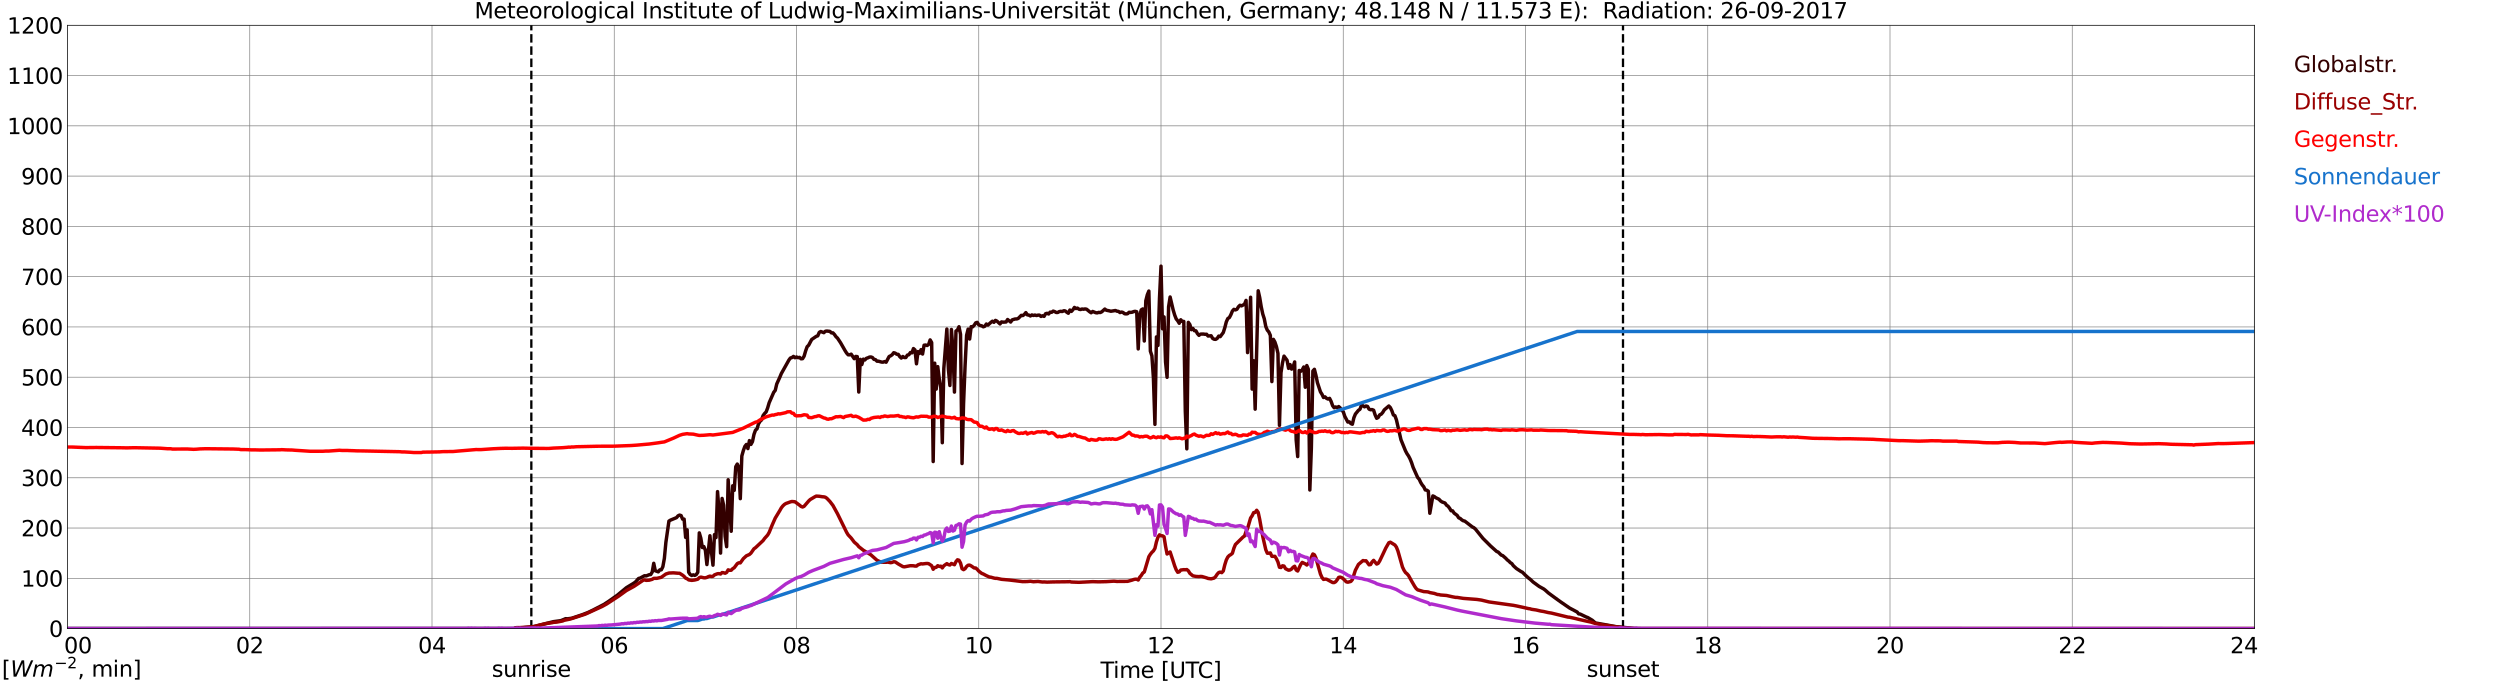 <?xml version="1.0" encoding="utf-8" standalone="no"?>
<!DOCTYPE svg PUBLIC "-//W3C//DTD SVG 1.1//EN"
  "http://www.w3.org/Graphics/SVG/1.1/DTD/svg11.dtd">
<svg xmlns:xlink="http://www.w3.org/1999/xlink" width="1085.4pt" height="296.64pt" viewBox="0 0 1085.4 296.64" xmlns="http://www.w3.org/2000/svg" version="1.1">
 <defs>
  <style type="text/css">*{stroke-linejoin: round; stroke-linecap: butt}</style>
 </defs>
 <g id="figure_1">
  <g id="patch_1">
   <path d="M 0 296.64 
L 1085.4 296.64 
L 1085.4 0 
L 0 0 
z
" style="fill: #ffffff"/>
  </g>
  <g id="axes_1">
   <g id="patch_2">
    <path d="M 29.306 272.909 
L 978.814 272.909 
L 978.814 10.976 
L 29.306 10.976 
z
" style="fill: #ffffff"/>
   </g>
   <g id="patch_3">
    <path d="M 978.814 272.909 
L 978.814 272.909 
L 978.814 10.976 
L 978.814 10.976 
z
" clip-path="url(#p6e5cabecee)" style="fill: #d3d3d3; opacity: 0.25; stroke: #d3d3d3; stroke-linejoin: miter"/>
   </g>
   <g id="matplotlib.axis_1">
    <g id="xtick_1">
     <g id="line2d_1">
      <path d="M 29.306 272.909 
L 29.306 10.976 
" clip-path="url(#p6e5cabecee)" style="fill: none; stroke: #808080; stroke-width: 0.3; stroke-linecap: square"/>
     </g>
     <g id="line2d_2"/>
     <g id="text_1">
      <!--    00 -->
      <g transform="translate(18.733 283.627) scale(0.095 -0.095)">
       <defs>
        <path id="DejaVuSans-20" transform="scale(0.016)"/>
        <path id="DejaVuSans-30" d="M 2034 4250 
Q 1547 4250 1301 3770 
Q 1056 3291 1056 2328 
Q 1056 1369 1301 889 
Q 1547 409 2034 409 
Q 2525 409 2770 889 
Q 3016 1369 3016 2328 
Q 3016 3291 2770 3770 
Q 2525 4250 2034 4250 
z
M 2034 4750 
Q 2819 4750 3233 4129 
Q 3647 3509 3647 2328 
Q 3647 1150 3233 529 
Q 2819 -91 2034 -91 
Q 1250 -91 836 529 
Q 422 1150 422 2328 
Q 422 3509 836 4129 
Q 1250 4750 2034 4750 
z
" transform="scale(0.016)"/>
       </defs>
       <use xlink:href="#DejaVuSans-20"/>
       <use xlink:href="#DejaVuSans-20" transform="translate(31.787 0)"/>
       <use xlink:href="#DejaVuSans-20" transform="translate(63.574 0)"/>
       <use xlink:href="#DejaVuSans-30" transform="translate(95.361 0)"/>
       <use xlink:href="#DejaVuSans-30" transform="translate(158.984 0)"/>
      </g>
     </g>
    </g>
    <g id="xtick_2">
     <g id="line2d_3">
      <path d="M 108.431 272.909 
L 108.431 10.976 
" clip-path="url(#p6e5cabecee)" style="fill: none; stroke: #808080; stroke-width: 0.3; stroke-linecap: square"/>
     </g>
     <g id="line2d_4"/>
     <g id="text_2">
      <!-- 02 -->
      <g transform="translate(102.387 283.627) scale(0.095 -0.095)">
       <defs>
        <path id="DejaVuSans-32" d="M 1228 531 
L 3431 531 
L 3431 0 
L 469 0 
L 469 531 
Q 828 903 1448 1529 
Q 2069 2156 2228 2338 
Q 2531 2678 2651 2914 
Q 2772 3150 2772 3378 
Q 2772 3750 2511 3984 
Q 2250 4219 1831 4219 
Q 1534 4219 1204 4116 
Q 875 4013 500 3803 
L 500 4441 
Q 881 4594 1212 4672 
Q 1544 4750 1819 4750 
Q 2544 4750 2975 4387 
Q 3406 4025 3406 3419 
Q 3406 3131 3298 2873 
Q 3191 2616 2906 2266 
Q 2828 2175 2409 1742 
Q 1991 1309 1228 531 
z
" transform="scale(0.016)"/>
       </defs>
       <use xlink:href="#DejaVuSans-30"/>
       <use xlink:href="#DejaVuSans-32" transform="translate(63.623 0)"/>
      </g>
     </g>
    </g>
    <g id="xtick_3">
     <g id="line2d_5">
      <path d="M 187.557 272.909 
L 187.557 10.976 
" clip-path="url(#p6e5cabecee)" style="fill: none; stroke: #808080; stroke-width: 0.3; stroke-linecap: square"/>
     </g>
     <g id="line2d_6"/>
     <g id="text_3">
      <!-- 04 -->
      <g transform="translate(181.513 283.627) scale(0.095 -0.095)">
       <defs>
        <path id="DejaVuSans-34" d="M 2419 4116 
L 825 1625 
L 2419 1625 
L 2419 4116 
z
M 2253 4666 
L 3047 4666 
L 3047 1625 
L 3713 1625 
L 3713 1100 
L 3047 1100 
L 3047 0 
L 2419 0 
L 2419 1100 
L 313 1100 
L 313 1709 
L 2253 4666 
z
" transform="scale(0.016)"/>
       </defs>
       <use xlink:href="#DejaVuSans-30"/>
       <use xlink:href="#DejaVuSans-34" transform="translate(63.623 0)"/>
      </g>
     </g>
    </g>
    <g id="xtick_4">
     <g id="line2d_7">
      <path d="M 266.683 272.909 
L 266.683 10.976 
" clip-path="url(#p6e5cabecee)" style="fill: none; stroke: #808080; stroke-width: 0.3; stroke-linecap: square"/>
     </g>
     <g id="line2d_8"/>
     <g id="text_4">
      <!-- 06 -->
      <g transform="translate(260.638 283.627) scale(0.095 -0.095)">
       <defs>
        <path id="DejaVuSans-36" d="M 2113 2584 
Q 1688 2584 1439 2293 
Q 1191 2003 1191 1497 
Q 1191 994 1439 701 
Q 1688 409 2113 409 
Q 2538 409 2786 701 
Q 3034 994 3034 1497 
Q 3034 2003 2786 2293 
Q 2538 2584 2113 2584 
z
M 3366 4563 
L 3366 3988 
Q 3128 4100 2886 4159 
Q 2644 4219 2406 4219 
Q 1781 4219 1451 3797 
Q 1122 3375 1075 2522 
Q 1259 2794 1537 2939 
Q 1816 3084 2150 3084 
Q 2853 3084 3261 2657 
Q 3669 2231 3669 1497 
Q 3669 778 3244 343 
Q 2819 -91 2113 -91 
Q 1303 -91 875 529 
Q 447 1150 447 2328 
Q 447 3434 972 4092 
Q 1497 4750 2381 4750 
Q 2619 4750 2861 4703 
Q 3103 4656 3366 4563 
z
" transform="scale(0.016)"/>
       </defs>
       <use xlink:href="#DejaVuSans-30"/>
       <use xlink:href="#DejaVuSans-36" transform="translate(63.623 0)"/>
      </g>
     </g>
    </g>
    <g id="xtick_5">
     <g id="line2d_9">
      <path d="M 345.808 272.909 
L 345.808 10.976 
" clip-path="url(#p6e5cabecee)" style="fill: none; stroke: #808080; stroke-width: 0.3; stroke-linecap: square"/>
     </g>
     <g id="line2d_10"/>
     <g id="text_5">
      <!-- 08 -->
      <g transform="translate(339.764 283.627) scale(0.095 -0.095)">
       <defs>
        <path id="DejaVuSans-38" d="M 2034 2216 
Q 1584 2216 1326 1975 
Q 1069 1734 1069 1313 
Q 1069 891 1326 650 
Q 1584 409 2034 409 
Q 2484 409 2743 651 
Q 3003 894 3003 1313 
Q 3003 1734 2745 1975 
Q 2488 2216 2034 2216 
z
M 1403 2484 
Q 997 2584 770 2862 
Q 544 3141 544 3541 
Q 544 4100 942 4425 
Q 1341 4750 2034 4750 
Q 2731 4750 3128 4425 
Q 3525 4100 3525 3541 
Q 3525 3141 3298 2862 
Q 3072 2584 2669 2484 
Q 3125 2378 3379 2068 
Q 3634 1759 3634 1313 
Q 3634 634 3220 271 
Q 2806 -91 2034 -91 
Q 1263 -91 848 271 
Q 434 634 434 1313 
Q 434 1759 690 2068 
Q 947 2378 1403 2484 
z
M 1172 3481 
Q 1172 3119 1398 2916 
Q 1625 2713 2034 2713 
Q 2441 2713 2670 2916 
Q 2900 3119 2900 3481 
Q 2900 3844 2670 4047 
Q 2441 4250 2034 4250 
Q 1625 4250 1398 4047 
Q 1172 3844 1172 3481 
z
" transform="scale(0.016)"/>
       </defs>
       <use xlink:href="#DejaVuSans-30"/>
       <use xlink:href="#DejaVuSans-38" transform="translate(63.623 0)"/>
      </g>
     </g>
    </g>
    <g id="xtick_6">
     <g id="line2d_11">
      <path d="M 424.934 272.909 
L 424.934 10.976 
" clip-path="url(#p6e5cabecee)" style="fill: none; stroke: #808080; stroke-width: 0.3; stroke-linecap: square"/>
     </g>
     <g id="line2d_12"/>
     <g id="text_6">
      <!-- 10 -->
      <g transform="translate(418.89 283.627) scale(0.095 -0.095)">
       <defs>
        <path id="DejaVuSans-31" d="M 794 531 
L 1825 531 
L 1825 4091 
L 703 3866 
L 703 4441 
L 1819 4666 
L 2450 4666 
L 2450 531 
L 3481 531 
L 3481 0 
L 794 0 
L 794 531 
z
" transform="scale(0.016)"/>
       </defs>
       <use xlink:href="#DejaVuSans-31"/>
       <use xlink:href="#DejaVuSans-30" transform="translate(63.623 0)"/>
      </g>
     </g>
    </g>
    <g id="xtick_7">
     <g id="line2d_13">
      <path d="M 504.06 272.909 
L 504.06 10.976 
" clip-path="url(#p6e5cabecee)" style="fill: none; stroke: #808080; stroke-width: 0.3; stroke-linecap: square"/>
     </g>
     <g id="line2d_14"/>
     <g id="text_7">
      <!-- 12 -->
      <g transform="translate(498.015 283.627) scale(0.095 -0.095)">
       <use xlink:href="#DejaVuSans-31"/>
       <use xlink:href="#DejaVuSans-32" transform="translate(63.623 0)"/>
      </g>
     </g>
    </g>
    <g id="xtick_8">
     <g id="line2d_15">
      <path d="M 583.185 272.909 
L 583.185 10.976 
" clip-path="url(#p6e5cabecee)" style="fill: none; stroke: #808080; stroke-width: 0.3; stroke-linecap: square"/>
     </g>
     <g id="line2d_16"/>
     <g id="text_8">
      <!-- 14 -->
      <g transform="translate(577.141 283.627) scale(0.095 -0.095)">
       <use xlink:href="#DejaVuSans-31"/>
       <use xlink:href="#DejaVuSans-34" transform="translate(63.623 0)"/>
      </g>
     </g>
    </g>
    <g id="xtick_9">
     <g id="line2d_17">
      <path d="M 662.311 272.909 
L 662.311 10.976 
" clip-path="url(#p6e5cabecee)" style="fill: none; stroke: #808080; stroke-width: 0.3; stroke-linecap: square"/>
     </g>
     <g id="line2d_18"/>
     <g id="text_9">
      <!-- 16 -->
      <g transform="translate(656.267 283.627) scale(0.095 -0.095)">
       <use xlink:href="#DejaVuSans-31"/>
       <use xlink:href="#DejaVuSans-36" transform="translate(63.623 0)"/>
      </g>
     </g>
    </g>
    <g id="xtick_10">
     <g id="line2d_19">
      <path d="M 741.437 272.909 
L 741.437 10.976 
" clip-path="url(#p6e5cabecee)" style="fill: none; stroke: #808080; stroke-width: 0.3; stroke-linecap: square"/>
     </g>
     <g id="line2d_20"/>
     <g id="text_10">
      <!-- 18 -->
      <g transform="translate(735.392 283.627) scale(0.095 -0.095)">
       <use xlink:href="#DejaVuSans-31"/>
       <use xlink:href="#DejaVuSans-38" transform="translate(63.623 0)"/>
      </g>
     </g>
    </g>
    <g id="xtick_11">
     <g id="line2d_21">
      <path d="M 820.562 272.909 
L 820.562 10.976 
" clip-path="url(#p6e5cabecee)" style="fill: none; stroke: #808080; stroke-width: 0.3; stroke-linecap: square"/>
     </g>
     <g id="line2d_22"/>
     <g id="text_11">
      <!-- 20 -->
      <g transform="translate(814.518 283.627) scale(0.095 -0.095)">
       <use xlink:href="#DejaVuSans-32"/>
       <use xlink:href="#DejaVuSans-30" transform="translate(63.623 0)"/>
      </g>
     </g>
    </g>
    <g id="xtick_12">
     <g id="line2d_23">
      <path d="M 899.688 272.909 
L 899.688 10.976 
" clip-path="url(#p6e5cabecee)" style="fill: none; stroke: #808080; stroke-width: 0.3; stroke-linecap: square"/>
     </g>
     <g id="line2d_24"/>
     <g id="text_12">
      <!-- 22 -->
      <g transform="translate(893.644 283.627) scale(0.095 -0.095)">
       <use xlink:href="#DejaVuSans-32"/>
       <use xlink:href="#DejaVuSans-32" transform="translate(63.623 0)"/>
      </g>
     </g>
    </g>
    <g id="xtick_13">
     <g id="line2d_25">
      <path d="M 978.814 272.909 
L 978.814 10.976 
" clip-path="url(#p6e5cabecee)" style="fill: none; stroke: #808080; stroke-width: 0.3; stroke-linecap: square"/>
     </g>
     <g id="line2d_26"/>
     <g id="text_13">
      <!-- 24    -->
      <g transform="translate(968.241 283.627) scale(0.095 -0.095)">
       <use xlink:href="#DejaVuSans-32"/>
       <use xlink:href="#DejaVuSans-34" transform="translate(63.623 0)"/>
       <use xlink:href="#DejaVuSans-20" transform="translate(127.246 0)"/>
       <use xlink:href="#DejaVuSans-20" transform="translate(159.033 0)"/>
       <use xlink:href="#DejaVuSans-20" transform="translate(190.82 0)"/>
      </g>
     </g>
    </g>
    <g id="text_14">
     <!-- Time [UTC] -->
     <g transform="translate(477.806 294.322) scale(0.095 -0.095)">
      <defs>
       <path id="DejaVuSans-54" d="M -19 4666 
L 3928 4666 
L 3928 4134 
L 2272 4134 
L 2272 0 
L 1638 0 
L 1638 4134 
L -19 4134 
L -19 4666 
z
" transform="scale(0.016)"/>
       <path id="DejaVuSans-69" d="M 603 3500 
L 1178 3500 
L 1178 0 
L 603 0 
L 603 3500 
z
M 603 4863 
L 1178 4863 
L 1178 4134 
L 603 4134 
L 603 4863 
z
" transform="scale(0.016)"/>
       <path id="DejaVuSans-6d" d="M 3328 2828 
Q 3544 3216 3844 3400 
Q 4144 3584 4550 3584 
Q 5097 3584 5394 3201 
Q 5691 2819 5691 2113 
L 5691 0 
L 5113 0 
L 5113 2094 
Q 5113 2597 4934 2840 
Q 4756 3084 4391 3084 
Q 3944 3084 3684 2787 
Q 3425 2491 3425 1978 
L 3425 0 
L 2847 0 
L 2847 2094 
Q 2847 2600 2669 2842 
Q 2491 3084 2119 3084 
Q 1678 3084 1418 2786 
Q 1159 2488 1159 1978 
L 1159 0 
L 581 0 
L 581 3500 
L 1159 3500 
L 1159 2956 
Q 1356 3278 1631 3431 
Q 1906 3584 2284 3584 
Q 2666 3584 2933 3390 
Q 3200 3197 3328 2828 
z
" transform="scale(0.016)"/>
       <path id="DejaVuSans-65" d="M 3597 1894 
L 3597 1613 
L 953 1613 
Q 991 1019 1311 708 
Q 1631 397 2203 397 
Q 2534 397 2845 478 
Q 3156 559 3463 722 
L 3463 178 
Q 3153 47 2828 -22 
Q 2503 -91 2169 -91 
Q 1331 -91 842 396 
Q 353 884 353 1716 
Q 353 2575 817 3079 
Q 1281 3584 2069 3584 
Q 2775 3584 3186 3129 
Q 3597 2675 3597 1894 
z
M 3022 2063 
Q 3016 2534 2758 2815 
Q 2500 3097 2075 3097 
Q 1594 3097 1305 2825 
Q 1016 2553 972 2059 
L 3022 2063 
z
" transform="scale(0.016)"/>
       <path id="DejaVuSans-5b" d="M 550 4863 
L 1875 4863 
L 1875 4416 
L 1125 4416 
L 1125 -397 
L 1875 -397 
L 1875 -844 
L 550 -844 
L 550 4863 
z
" transform="scale(0.016)"/>
       <path id="DejaVuSans-55" d="M 556 4666 
L 1191 4666 
L 1191 1831 
Q 1191 1081 1462 751 
Q 1734 422 2344 422 
Q 2950 422 3222 751 
Q 3494 1081 3494 1831 
L 3494 4666 
L 4128 4666 
L 4128 1753 
Q 4128 841 3676 375 
Q 3225 -91 2344 -91 
Q 1459 -91 1007 375 
Q 556 841 556 1753 
L 556 4666 
z
" transform="scale(0.016)"/>
       <path id="DejaVuSans-43" d="M 4122 4306 
L 4122 3641 
Q 3803 3938 3442 4084 
Q 3081 4231 2675 4231 
Q 1875 4231 1450 3742 
Q 1025 3253 1025 2328 
Q 1025 1406 1450 917 
Q 1875 428 2675 428 
Q 3081 428 3442 575 
Q 3803 722 4122 1019 
L 4122 359 
Q 3791 134 3420 21 
Q 3050 -91 2638 -91 
Q 1578 -91 968 557 
Q 359 1206 359 2328 
Q 359 3453 968 4101 
Q 1578 4750 2638 4750 
Q 3056 4750 3426 4639 
Q 3797 4528 4122 4306 
z
" transform="scale(0.016)"/>
       <path id="DejaVuSans-5d" d="M 1947 4863 
L 1947 -844 
L 622 -844 
L 622 -397 
L 1369 -397 
L 1369 4416 
L 622 4416 
L 622 4863 
L 1947 4863 
z
" transform="scale(0.016)"/>
      </defs>
      <use xlink:href="#DejaVuSans-54"/>
      <use xlink:href="#DejaVuSans-69" transform="translate(57.959 0)"/>
      <use xlink:href="#DejaVuSans-6d" transform="translate(85.742 0)"/>
      <use xlink:href="#DejaVuSans-65" transform="translate(183.154 0)"/>
      <use xlink:href="#DejaVuSans-20" transform="translate(244.678 0)"/>
      <use xlink:href="#DejaVuSans-5b" transform="translate(276.465 0)"/>
      <use xlink:href="#DejaVuSans-55" transform="translate(315.479 0)"/>
      <use xlink:href="#DejaVuSans-54" transform="translate(388.672 0)"/>
      <use xlink:href="#DejaVuSans-43" transform="translate(443.881 0)"/>
      <use xlink:href="#DejaVuSans-5d" transform="translate(513.705 0)"/>
     </g>
    </g>
   </g>
   <g id="matplotlib.axis_2">
    <g id="ytick_1">
     <g id="line2d_27">
      <path d="M 29.306 272.909 
L 978.814 272.909 
" clip-path="url(#p6e5cabecee)" style="fill: none; stroke: #808080; stroke-width: 0.3; stroke-linecap: square"/>
     </g>
     <g id="line2d_28"/>
     <g id="text_15">
      <!-- 0 -->
      <g transform="translate(21.261 276.518) scale(0.095 -0.095)">
       <use xlink:href="#DejaVuSans-30"/>
      </g>
     </g>
    </g>
    <g id="ytick_2">
     <g id="line2d_29">
      <path d="M 29.306 251.081 
L 978.814 251.081 
" clip-path="url(#p6e5cabecee)" style="fill: none; stroke: #808080; stroke-width: 0.3; stroke-linecap: square"/>
     </g>
     <g id="line2d_30"/>
     <g id="text_16">
      <!-- 100 -->
      <g transform="translate(9.173 254.69) scale(0.095 -0.095)">
       <use xlink:href="#DejaVuSans-31"/>
       <use xlink:href="#DejaVuSans-30" transform="translate(63.623 0)"/>
       <use xlink:href="#DejaVuSans-30" transform="translate(127.246 0)"/>
      </g>
     </g>
    </g>
    <g id="ytick_3">
     <g id="line2d_31">
      <path d="M 29.306 229.253 
L 978.814 229.253 
" clip-path="url(#p6e5cabecee)" style="fill: none; stroke: #808080; stroke-width: 0.3; stroke-linecap: square"/>
     </g>
     <g id="line2d_32"/>
     <g id="text_17">
      <!-- 200 -->
      <g transform="translate(9.173 232.863) scale(0.095 -0.095)">
       <use xlink:href="#DejaVuSans-32"/>
       <use xlink:href="#DejaVuSans-30" transform="translate(63.623 0)"/>
       <use xlink:href="#DejaVuSans-30" transform="translate(127.246 0)"/>
      </g>
     </g>
    </g>
    <g id="ytick_4">
     <g id="line2d_33">
      <path d="M 29.306 207.426 
L 978.814 207.426 
" clip-path="url(#p6e5cabecee)" style="fill: none; stroke: #808080; stroke-width: 0.3; stroke-linecap: square"/>
     </g>
     <g id="line2d_34"/>
     <g id="text_18">
      <!-- 300 -->
      <g transform="translate(9.173 211.035) scale(0.095 -0.095)">
       <defs>
        <path id="DejaVuSans-33" d="M 2597 2516 
Q 3050 2419 3304 2112 
Q 3559 1806 3559 1356 
Q 3559 666 3084 287 
Q 2609 -91 1734 -91 
Q 1441 -91 1130 -33 
Q 819 25 488 141 
L 488 750 
Q 750 597 1062 519 
Q 1375 441 1716 441 
Q 2309 441 2620 675 
Q 2931 909 2931 1356 
Q 2931 1769 2642 2001 
Q 2353 2234 1838 2234 
L 1294 2234 
L 1294 2753 
L 1863 2753 
Q 2328 2753 2575 2939 
Q 2822 3125 2822 3475 
Q 2822 3834 2567 4026 
Q 2313 4219 1838 4219 
Q 1578 4219 1281 4162 
Q 984 4106 628 3988 
L 628 4550 
Q 988 4650 1302 4700 
Q 1616 4750 1894 4750 
Q 2613 4750 3031 4423 
Q 3450 4097 3450 3541 
Q 3450 3153 3228 2886 
Q 3006 2619 2597 2516 
z
" transform="scale(0.016)"/>
       </defs>
       <use xlink:href="#DejaVuSans-33"/>
       <use xlink:href="#DejaVuSans-30" transform="translate(63.623 0)"/>
       <use xlink:href="#DejaVuSans-30" transform="translate(127.246 0)"/>
      </g>
     </g>
    </g>
    <g id="ytick_5">
     <g id="line2d_35">
      <path d="M 29.306 185.598 
L 978.814 185.598 
" clip-path="url(#p6e5cabecee)" style="fill: none; stroke: #808080; stroke-width: 0.3; stroke-linecap: square"/>
     </g>
     <g id="line2d_36"/>
     <g id="text_19">
      <!-- 400 -->
      <g transform="translate(9.173 189.207) scale(0.095 -0.095)">
       <use xlink:href="#DejaVuSans-34"/>
       <use xlink:href="#DejaVuSans-30" transform="translate(63.623 0)"/>
       <use xlink:href="#DejaVuSans-30" transform="translate(127.246 0)"/>
      </g>
     </g>
    </g>
    <g id="ytick_6">
     <g id="line2d_37">
      <path d="M 29.306 163.77 
L 978.814 163.77 
" clip-path="url(#p6e5cabecee)" style="fill: none; stroke: #808080; stroke-width: 0.3; stroke-linecap: square"/>
     </g>
     <g id="line2d_38"/>
     <g id="text_20">
      <!-- 500 -->
      <g transform="translate(9.173 167.379) scale(0.095 -0.095)">
       <defs>
        <path id="DejaVuSans-35" d="M 691 4666 
L 3169 4666 
L 3169 4134 
L 1269 4134 
L 1269 2991 
Q 1406 3038 1543 3061 
Q 1681 3084 1819 3084 
Q 2600 3084 3056 2656 
Q 3513 2228 3513 1497 
Q 3513 744 3044 326 
Q 2575 -91 1722 -91 
Q 1428 -91 1123 -41 
Q 819 9 494 109 
L 494 744 
Q 775 591 1075 516 
Q 1375 441 1709 441 
Q 2250 441 2565 725 
Q 2881 1009 2881 1497 
Q 2881 1984 2565 2268 
Q 2250 2553 1709 2553 
Q 1456 2553 1204 2497 
Q 953 2441 691 2322 
L 691 4666 
z
" transform="scale(0.016)"/>
       </defs>
       <use xlink:href="#DejaVuSans-35"/>
       <use xlink:href="#DejaVuSans-30" transform="translate(63.623 0)"/>
       <use xlink:href="#DejaVuSans-30" transform="translate(127.246 0)"/>
      </g>
     </g>
    </g>
    <g id="ytick_7">
     <g id="line2d_39">
      <path d="M 29.306 141.942 
L 978.814 141.942 
" clip-path="url(#p6e5cabecee)" style="fill: none; stroke: #808080; stroke-width: 0.3; stroke-linecap: square"/>
     </g>
     <g id="line2d_40"/>
     <g id="text_21">
      <!-- 600 -->
      <g transform="translate(9.173 145.551) scale(0.095 -0.095)">
       <use xlink:href="#DejaVuSans-36"/>
       <use xlink:href="#DejaVuSans-30" transform="translate(63.623 0)"/>
       <use xlink:href="#DejaVuSans-30" transform="translate(127.246 0)"/>
      </g>
     </g>
    </g>
    <g id="ytick_8">
     <g id="line2d_41">
      <path d="M 29.306 120.114 
L 978.814 120.114 
" clip-path="url(#p6e5cabecee)" style="fill: none; stroke: #808080; stroke-width: 0.3; stroke-linecap: square"/>
     </g>
     <g id="line2d_42"/>
     <g id="text_22">
      <!-- 700 -->
      <g transform="translate(9.173 123.724) scale(0.095 -0.095)">
       <defs>
        <path id="DejaVuSans-37" d="M 525 4666 
L 3525 4666 
L 3525 4397 
L 1831 0 
L 1172 0 
L 2766 4134 
L 525 4134 
L 525 4666 
z
" transform="scale(0.016)"/>
       </defs>
       <use xlink:href="#DejaVuSans-37"/>
       <use xlink:href="#DejaVuSans-30" transform="translate(63.623 0)"/>
       <use xlink:href="#DejaVuSans-30" transform="translate(127.246 0)"/>
      </g>
     </g>
    </g>
    <g id="ytick_9">
     <g id="line2d_43">
      <path d="M 29.306 98.287 
L 978.814 98.287 
" clip-path="url(#p6e5cabecee)" style="fill: none; stroke: #808080; stroke-width: 0.3; stroke-linecap: square"/>
     </g>
     <g id="line2d_44"/>
     <g id="text_23">
      <!-- 800 -->
      <g transform="translate(9.173 101.896) scale(0.095 -0.095)">
       <use xlink:href="#DejaVuSans-38"/>
       <use xlink:href="#DejaVuSans-30" transform="translate(63.623 0)"/>
       <use xlink:href="#DejaVuSans-30" transform="translate(127.246 0)"/>
      </g>
     </g>
    </g>
    <g id="ytick_10">
     <g id="line2d_45">
      <path d="M 29.306 76.459 
L 978.814 76.459 
" clip-path="url(#p6e5cabecee)" style="fill: none; stroke: #808080; stroke-width: 0.3; stroke-linecap: square"/>
     </g>
     <g id="line2d_46"/>
     <g id="text_24">
      <!-- 900 -->
      <g transform="translate(9.173 80.068) scale(0.095 -0.095)">
       <defs>
        <path id="DejaVuSans-39" d="M 703 97 
L 703 672 
Q 941 559 1184 500 
Q 1428 441 1663 441 
Q 2288 441 2617 861 
Q 2947 1281 2994 2138 
Q 2813 1869 2534 1725 
Q 2256 1581 1919 1581 
Q 1219 1581 811 2004 
Q 403 2428 403 3163 
Q 403 3881 828 4315 
Q 1253 4750 1959 4750 
Q 2769 4750 3195 4129 
Q 3622 3509 3622 2328 
Q 3622 1225 3098 567 
Q 2575 -91 1691 -91 
Q 1453 -91 1209 -44 
Q 966 3 703 97 
z
M 1959 2075 
Q 2384 2075 2632 2365 
Q 2881 2656 2881 3163 
Q 2881 3666 2632 3958 
Q 2384 4250 1959 4250 
Q 1534 4250 1286 3958 
Q 1038 3666 1038 3163 
Q 1038 2656 1286 2365 
Q 1534 2075 1959 2075 
z
" transform="scale(0.016)"/>
       </defs>
       <use xlink:href="#DejaVuSans-39"/>
       <use xlink:href="#DejaVuSans-30" transform="translate(63.623 0)"/>
       <use xlink:href="#DejaVuSans-30" transform="translate(127.246 0)"/>
      </g>
     </g>
    </g>
    <g id="ytick_11">
     <g id="line2d_47">
      <path d="M 29.306 54.631 
L 978.814 54.631 
" clip-path="url(#p6e5cabecee)" style="fill: none; stroke: #808080; stroke-width: 0.3; stroke-linecap: square"/>
     </g>
     <g id="line2d_48"/>
     <g id="text_25">
      <!-- 1000 -->
      <g transform="translate(3.128 58.24) scale(0.095 -0.095)">
       <use xlink:href="#DejaVuSans-31"/>
       <use xlink:href="#DejaVuSans-30" transform="translate(63.623 0)"/>
       <use xlink:href="#DejaVuSans-30" transform="translate(127.246 0)"/>
       <use xlink:href="#DejaVuSans-30" transform="translate(190.869 0)"/>
      </g>
     </g>
    </g>
    <g id="ytick_12">
     <g id="line2d_49">
      <path d="M 29.306 32.803 
L 978.814 32.803 
" clip-path="url(#p6e5cabecee)" style="fill: none; stroke: #808080; stroke-width: 0.3; stroke-linecap: square"/>
     </g>
     <g id="line2d_50"/>
     <g id="text_26">
      <!-- 1100 -->
      <g transform="translate(3.128 36.413) scale(0.095 -0.095)">
       <use xlink:href="#DejaVuSans-31"/>
       <use xlink:href="#DejaVuSans-31" transform="translate(63.623 0)"/>
       <use xlink:href="#DejaVuSans-30" transform="translate(127.246 0)"/>
       <use xlink:href="#DejaVuSans-30" transform="translate(190.869 0)"/>
      </g>
     </g>
    </g>
    <g id="ytick_13">
     <g id="line2d_51">
      <path d="M 29.306 10.976 
L 978.814 10.976 
" clip-path="url(#p6e5cabecee)" style="fill: none; stroke: #808080; stroke-width: 0.3; stroke-linecap: square"/>
     </g>
     <g id="line2d_52"/>
     <g id="text_27">
      <!-- 1200 -->
      <g transform="translate(3.128 14.585) scale(0.095 -0.095)">
       <use xlink:href="#DejaVuSans-31"/>
       <use xlink:href="#DejaVuSans-32" transform="translate(63.623 0)"/>
       <use xlink:href="#DejaVuSans-30" transform="translate(127.246 0)"/>
       <use xlink:href="#DejaVuSans-30" transform="translate(190.869 0)"/>
      </g>
     </g>
    </g>
   </g>
   <g id="line2d_53">
    <path d="M 230.681 272.909 
L 230.681 10.976 
" clip-path="url(#p6e5cabecee)" style="fill: none; stroke-dasharray: 3.7,1.6; stroke-dashoffset: 0; stroke: #000000"/>
   </g>
   <g id="line2d_54">
    <path d="M 704.643 272.909 
L 704.643 10.976 
" clip-path="url(#p6e5cabecee)" style="fill: none; stroke-dasharray: 3.7,1.6; stroke-dashoffset: 0; stroke: #000000"/>
   </g>
   <g id="line2d_55">
    <path d="M 29.306 272.909 
L 223.164 272.909 
L 223.823 272.618 
L 227.12 272.529 
L 229.098 272.352 
L 230.417 272.232 
L 232.395 271.879 
L 233.714 271.551 
L 240.308 269.894 
L 242.945 269.539 
L 243.604 269.419 
L 244.923 268.886 
L 245.583 268.591 
L 246.242 268.679 
L 248.22 268.412 
L 252.836 266.873 
L 255.473 265.837 
L 258.111 264.533 
L 262.067 262.488 
L 264.045 261.216 
L 268.002 258.43 
L 271.958 255.143 
L 275.255 253.131 
L 275.914 252.657 
L 277.233 251.147 
L 277.892 250.998 
L 279.87 249.931 
L 280.53 250.051 
L 281.849 249.516 
L 282.508 249.457 
L 283.167 248.361 
L 283.827 244.57 
L 284.486 247.798 
L 285.805 248.272 
L 286.464 247.414 
L 287.124 247.383 
L 287.783 246.052 
L 288.442 242.437 
L 289.102 235.448 
L 290.42 226.239 
L 291.08 225.824 
L 293.717 224.728 
L 294.377 223.958 
L 295.036 223.63 
L 295.696 223.838 
L 296.355 225.379 
L 297.014 225.379 
L 297.674 233.315 
L 298.333 230.028 
L 298.992 248.451 
L 299.652 249.429 
L 300.311 249.843 
L 300.971 249.577 
L 301.63 249.813 
L 302.289 249.457 
L 302.949 248.479 
L 303.608 231.362 
L 304.267 233.643 
L 304.927 237.729 
L 305.586 237.314 
L 306.246 238.914 
L 306.905 245.105 
L 308.224 232.606 
L 308.883 239.654 
L 309.543 245.371 
L 310.202 232.102 
L 310.861 233.377 
L 311.521 213.443 
L 312.18 221.854 
L 312.839 240.128 
L 313.499 216.405 
L 314.158 219.306 
L 314.818 232.901 
L 315.477 237.345 
L 316.136 208.29 
L 317.455 230.65 
L 318.114 210.896 
L 318.774 212.88 
L 319.433 202.632 
L 320.093 201.477 
L 320.752 202.87 
L 321.411 216.493 
L 322.071 197.983 
L 322.73 195.615 
L 323.39 193.807 
L 324.049 192.978 
L 324.708 194.755 
L 325.368 191.29 
L 326.027 192.947 
L 326.686 191.734 
L 327.346 188.595 
L 328.005 186.759 
L 328.665 186.196 
L 329.324 184.004 
L 329.983 182.909 
L 330.643 182.315 
L 331.302 180.42 
L 331.961 179.532 
L 332.621 178.851 
L 333.28 177.102 
L 333.94 174.852 
L 335.918 170.321 
L 336.577 169.491 
L 337.236 166.708 
L 338.555 163.805 
L 339.215 162.205 
L 342.512 156.311 
L 343.171 155.423 
L 343.83 155.246 
L 344.49 154.742 
L 345.149 155.305 
L 345.808 154.98 
L 346.468 155.305 
L 347.127 155.157 
L 347.787 155.779 
L 348.446 155.72 
L 349.105 154.653 
L 349.765 152.374 
L 350.424 150.536 
L 351.083 149.885 
L 352.402 147.397 
L 354.38 146.035 
L 355.04 145.797 
L 355.699 144.287 
L 356.359 143.933 
L 357.677 144.435 
L 358.337 143.813 
L 358.996 143.726 
L 360.315 143.872 
L 360.974 144.524 
L 361.634 144.524 
L 362.293 145.236 
L 362.952 146.183 
L 363.612 146.805 
L 364.93 148.79 
L 366.909 152.254 
L 367.568 153.29 
L 368.227 154.03 
L 368.887 154.061 
L 369.546 153.764 
L 370.865 155.72 
L 371.524 154.742 
L 372.184 154.832 
L 372.843 170.203 
L 373.502 156.017 
L 374.162 158.267 
L 374.821 155.927 
L 375.481 156.283 
L 376.14 155.571 
L 376.799 155.364 
L 377.459 155.039 
L 378.118 154.98 
L 378.777 155.216 
L 379.437 156.017 
L 380.096 156.135 
L 380.756 156.816 
L 381.415 156.816 
L 382.734 157.2 
L 383.393 157.23 
L 384.053 156.992 
L 384.712 157.259 
L 386.031 154.773 
L 386.69 154.476 
L 387.349 154.002 
L 388.009 153.142 
L 388.668 153.321 
L 389.328 153.795 
L 389.987 153.854 
L 390.646 154.832 
L 391.306 155.454 
L 391.965 154.773 
L 392.624 155.246 
L 393.284 155.216 
L 393.943 154.179 
L 394.603 154.002 
L 395.262 153.055 
L 395.921 153.203 
L 396.581 151.337 
L 397.24 151.928 
L 397.899 157.942 
L 398.559 152.64 
L 399.218 153.439 
L 399.878 151.811 
L 400.537 153.705 
L 401.196 149.885 
L 401.856 149.796 
L 402.515 150.003 
L 403.175 149.56 
L 403.834 147.576 
L 404.493 148.731 
L 405.153 200.382 
L 405.812 157.674 
L 406.471 168.928 
L 407.131 159.184 
L 407.79 164.458 
L 408.45 168.367 
L 409.109 192.207 
L 409.768 160.013 
L 411.087 142.866 
L 411.746 160.221 
L 412.406 167.358 
L 413.065 143.045 
L 413.725 151.544 
L 414.384 170.231 
L 415.043 143.726 
L 415.703 143.252 
L 416.362 141.859 
L 417.022 145.147 
L 417.681 201.242 
L 418.34 175.238 
L 419 158.769 
L 419.659 145.561 
L 420.318 142.896 
L 420.978 147.19 
L 421.637 141.829 
L 422.297 141.888 
L 422.956 141.207 
L 423.615 140.17 
L 424.275 139.962 
L 424.934 141.03 
L 425.593 141.327 
L 426.253 141.473 
L 426.912 141.888 
L 427.572 141.652 
L 428.231 140.674 
L 428.89 141.148 
L 430.209 139.962 
L 430.869 139.46 
L 431.528 139.934 
L 432.187 139.105 
L 432.847 139.43 
L 434.165 140.643 
L 434.825 139.755 
L 435.484 139.875 
L 436.803 139.786 
L 437.462 138.72 
L 438.781 139.816 
L 439.44 138.867 
L 440.759 138.483 
L 441.419 138.483 
L 442.078 138.245 
L 443.397 136.913 
L 444.056 137.003 
L 444.716 136.527 
L 445.375 135.728 
L 446.034 136.706 
L 446.694 136.795 
L 447.353 137.179 
L 448.012 136.734 
L 448.672 136.972 
L 449.331 136.765 
L 449.991 137.003 
L 450.65 136.824 
L 451.309 136.824 
L 451.969 137.387 
L 452.628 137.09 
L 453.287 137.356 
L 453.947 136.202 
L 454.606 136.025 
L 455.266 136.319 
L 455.925 135.521 
L 456.584 135.579 
L 457.244 135.077 
L 457.903 135.285 
L 458.563 135.669 
L 459.222 135.669 
L 459.881 135.285 
L 460.541 135.165 
L 461.2 135.254 
L 461.859 134.898 
L 462.519 135.016 
L 463.178 135.579 
L 463.838 135.994 
L 464.497 134.604 
L 465.156 135.195 
L 465.816 134.484 
L 466.475 133.477 
L 467.134 133.951 
L 467.794 133.774 
L 468.453 134.248 
L 469.113 134.396 
L 469.772 134.158 
L 470.431 134.248 
L 471.091 134.128 
L 471.75 134.248 
L 473.069 135.344 
L 473.728 135.787 
L 474.388 135.224 
L 475.706 135.758 
L 476.366 135.846 
L 477.025 135.61 
L 477.685 135.7 
L 478.344 135.372 
L 479.663 134.189 
L 480.322 134.691 
L 481.641 134.957 
L 482.3 135.136 
L 484.278 134.809 
L 484.938 135.106 
L 485.597 135.195 
L 486.256 135.7 
L 486.916 135.462 
L 487.575 135.669 
L 488.235 136.202 
L 488.894 136.291 
L 489.553 136.202 
L 490.213 135.579 
L 490.872 135.638 
L 491.532 135.551 
L 492.191 135.285 
L 492.85 135.165 
L 493.51 135.344 
L 494.169 151.485 
L 494.828 136.913 
L 495.488 134.543 
L 496.147 134.128 
L 496.807 148.05 
L 497.466 130.574 
L 498.125 127.968 
L 498.785 126.368 
L 499.444 152.461 
L 500.103 154.476 
L 500.763 164.102 
L 501.422 184.24 
L 502.082 146.273 
L 502.741 149.975 
L 503.4 129.509 
L 504.06 115.559 
L 504.719 142.748 
L 505.379 137.594 
L 506.038 157.171 
L 506.697 163.805 
L 507.357 133.211 
L 508.016 128.946 
L 509.335 134.543 
L 509.994 136.765 
L 510.654 138.452 
L 511.313 139.253 
L 511.972 140.349 
L 512.632 138.838 
L 513.291 139.548 
L 513.95 139.548 
L 514.61 178.526 
L 515.269 194.872 
L 515.929 139.962 
L 516.588 140.912 
L 517.247 143.132 
L 517.907 142.599 
L 518.566 143.577 
L 519.226 143.636 
L 519.885 144.85 
L 520.544 145.59 
L 521.204 145.057 
L 522.522 145.029 
L 523.182 145.147 
L 523.841 145.116 
L 524.501 145.887 
L 525.819 145.769 
L 526.479 146.923 
L 527.138 147.279 
L 527.797 147.338 
L 528.457 146.923 
L 529.116 145.917 
L 529.776 146.153 
L 531.094 144.376 
L 531.754 142.302 
L 532.413 139.755 
L 533.073 138.275 
L 533.732 137.891 
L 534.391 136.647 
L 535.051 135.047 
L 535.71 134.307 
L 536.369 134.543 
L 537.029 134.276 
L 537.688 133.181 
L 538.348 132.53 
L 539.007 132.796 
L 540.326 132.085 
L 540.985 130.426 
L 541.644 153.083 
L 542.304 142.185 
L 542.963 129.064 
L 543.623 168.928 
L 544.282 156.608 
L 544.941 177.637 
L 546.26 126.25 
L 546.919 129.212 
L 547.579 133.211 
L 548.238 136.319 
L 548.898 138.393 
L 549.557 141.77 
L 550.216 143.339 
L 550.876 144.11 
L 551.535 145.62 
L 552.195 165.671 
L 552.854 147.338 
L 553.513 148.523 
L 554.173 150.477 
L 554.832 153.439 
L 555.491 184.685 
L 556.151 161.821 
L 556.81 157.556 
L 557.47 154.624 
L 558.788 156.401 
L 559.448 159.926 
L 560.107 158.296 
L 560.766 160.251 
L 561.426 159.245 
L 562.085 157.141 
L 562.745 190.963 
L 563.404 198.221 
L 564.063 160.843 
L 564.723 161.199 
L 565.382 160.577 
L 566.042 159.332 
L 566.701 168.129 
L 567.36 158.71 
L 568.02 160.31 
L 568.679 212.732 
L 569.338 194.696 
L 569.998 161.081 
L 570.657 160.341 
L 571.317 162.917 
L 571.976 166.145 
L 573.295 170.144 
L 573.954 171.181 
L 574.613 172.571 
L 575.273 172.305 
L 575.932 172.957 
L 576.592 173.252 
L 577.251 172.957 
L 577.91 174.26 
L 578.57 176.127 
L 579.229 177.015 
L 579.889 176.688 
L 580.548 176.954 
L 581.207 176.511 
L 581.867 177.102 
L 582.526 178.139 
L 583.185 178.733 
L 583.845 180.745 
L 585.164 183.234 
L 585.823 183.144 
L 586.482 183.886 
L 587.142 184.181 
L 587.801 181.368 
L 588.46 179.77 
L 589.779 178.139 
L 590.439 177.696 
L 591.098 175.889 
L 591.757 176.186 
L 592.417 176.629 
L 593.076 176.273 
L 593.736 176.452 
L 594.395 177.637 
L 595.054 177.903 
L 595.714 177.814 
L 596.373 178.111 
L 597.032 180.154 
L 597.692 181.605 
L 598.351 181.25 
L 599.011 180.095 
L 599.67 179.829 
L 600.329 179.058 
L 600.989 177.962 
L 602.967 176.273 
L 603.626 176.954 
L 604.286 178.318 
L 604.945 180.154 
L 605.604 180.479 
L 606.264 182.256 
L 608.242 190.904 
L 610.22 195.763 
L 610.879 197.005 
L 611.539 197.983 
L 612.198 199.258 
L 612.858 200.886 
L 613.517 202.901 
L 615.495 207.312 
L 616.154 208.052 
L 616.814 209.475 
L 617.473 210.54 
L 618.133 211.341 
L 618.792 212.703 
L 619.451 212.821 
L 620.111 213.267 
L 620.77 222.832 
L 622.089 215.31 
L 622.748 215.604 
L 623.408 216.109 
L 624.726 216.731 
L 625.386 217.442 
L 626.045 217.916 
L 627.364 218.39 
L 628.023 219.337 
L 628.683 219.782 
L 629.342 220.64 
L 630.001 221.736 
L 630.661 221.795 
L 631.32 222.773 
L 632.639 223.751 
L 633.298 224.816 
L 633.958 225.082 
L 634.617 225.676 
L 635.276 226.09 
L 635.936 226.239 
L 639.233 228.784 
L 639.892 229.111 
L 640.552 229.672 
L 643.848 233.761 
L 647.145 237.048 
L 649.783 239.418 
L 650.442 239.685 
L 651.761 240.988 
L 652.42 241.224 
L 653.739 242.378 
L 654.399 243.09 
L 655.058 243.594 
L 655.717 244.275 
L 656.377 244.69 
L 657.036 245.607 
L 658.355 246.822 
L 660.333 248.126 
L 660.992 248.451 
L 662.311 249.782 
L 663.63 250.968 
L 664.289 251.441 
L 665.608 252.685 
L 668.246 254.611 
L 670.224 255.706 
L 670.883 256.211 
L 672.202 257.396 
L 673.521 258.372 
L 676.158 260.297 
L 677.477 261.246 
L 681.433 263.97 
L 684.73 265.717 
L 685.389 266.518 
L 686.049 266.605 
L 688.686 267.88 
L 689.346 268.115 
L 691.324 269.301 
L 692.643 270.455 
L 701.874 272.114 
L 703.193 272.204 
L 704.511 272.322 
L 708.468 272.767 
L 709.786 272.854 
L 713.083 272.909 
L 978.154 272.909 
L 978.154 272.909 
" clip-path="url(#p6e5cabecee)" style="fill: none; stroke: #330000; stroke-width: 1.5; stroke-linecap: square"/>
   </g>
   <g id="line2d_56">
    <path d="M 29.306 272.909 
L 223.164 272.909 
L 223.823 272.549 
L 224.482 272.464 
L 225.801 272.464 
L 231.736 272.086 
L 233.054 271.708 
L 234.373 271.372 
L 237.011 270.743 
L 239.648 270.366 
L 240.308 270.198 
L 241.626 270.113 
L 244.264 269.611 
L 244.923 269.316 
L 247.561 268.77 
L 254.155 266.629 
L 261.408 263.313 
L 263.386 262.222 
L 268.661 258.78 
L 271.958 256.387 
L 275.255 254.582 
L 279.211 251.939 
L 279.87 251.771 
L 280.53 251.98 
L 281.849 251.895 
L 283.167 251.518 
L 283.827 251.099 
L 285.145 251.099 
L 287.124 250.636 
L 289.102 249.21 
L 290.42 248.789 
L 292.399 248.706 
L 294.377 248.874 
L 295.036 248.874 
L 296.355 249.712 
L 297.014 250.258 
L 297.674 251.013 
L 298.333 251.267 
L 298.992 251.771 
L 300.311 251.98 
L 301.63 251.812 
L 302.949 251.476 
L 303.608 250.804 
L 304.267 250.553 
L 305.586 250.847 
L 306.246 250.847 
L 306.905 250.679 
L 307.564 250.343 
L 308.224 250.134 
L 308.883 250.302 
L 309.543 250.217 
L 310.202 249.588 
L 311.521 249.084 
L 312.18 249.042 
L 312.839 249.21 
L 313.499 248.58 
L 314.158 248.665 
L 314.818 248.874 
L 315.477 248.538 
L 316.136 247.405 
L 316.796 247.615 
L 317.455 247.573 
L 318.114 246.901 
L 318.774 246.482 
L 320.093 244.718 
L 320.752 244.341 
L 321.411 244.382 
L 322.73 242.535 
L 324.049 241.317 
L 325.368 240.73 
L 326.027 240.143 
L 327.346 238.253 
L 328.005 237.792 
L 331.302 234.686 
L 331.961 233.763 
L 333.28 232.294 
L 333.94 231.159 
L 335.258 227.928 
L 336.577 224.947 
L 338.555 221.672 
L 339.215 220.498 
L 339.874 219.658 
L 340.533 219.029 
L 341.193 218.608 
L 343.171 217.894 
L 343.83 217.726 
L 345.149 217.853 
L 347.127 219.322 
L 347.787 219.867 
L 348.446 220.121 
L 349.105 219.826 
L 351.083 217.516 
L 351.743 216.888 
L 353.721 215.711 
L 354.38 215.377 
L 355.699 215.46 
L 357.018 215.67 
L 357.677 215.711 
L 358.337 215.879 
L 358.996 216.342 
L 360.315 217.726 
L 361.634 219.448 
L 363.612 223.059 
L 367.568 231.117 
L 368.227 232.209 
L 369.546 233.595 
L 370.865 235.356 
L 372.184 236.491 
L 372.843 237.33 
L 374.821 238.884 
L 378.118 240.898 
L 380.756 243.249 
L 382.074 243.878 
L 382.734 244.087 
L 384.712 244.131 
L 385.371 244.046 
L 386.69 244.299 
L 387.349 244.173 
L 388.009 243.878 
L 388.668 243.963 
L 389.987 244.845 
L 391.306 245.6 
L 391.965 245.978 
L 392.624 246.102 
L 395.262 245.6 
L 396.581 245.642 
L 397.24 245.768 
L 397.899 245.768 
L 398.559 245.222 
L 399.878 244.76 
L 400.537 244.845 
L 401.856 244.677 
L 402.515 244.633 
L 403.175 244.718 
L 404.493 245.6 
L 405.153 247.152 
L 405.812 246.397 
L 406.471 246.314 
L 407.131 245.6 
L 407.79 245.936 
L 408.45 245.81 
L 409.109 246.565 
L 409.768 245.642 
L 411.087 244.718 
L 411.746 245.137 
L 412.406 245.305 
L 413.065 244.633 
L 414.384 245.179 
L 415.043 243.836 
L 415.703 243.04 
L 416.362 243.249 
L 417.022 244.465 
L 417.681 246.901 
L 418.34 247.32 
L 419 246.901 
L 419.659 245.936 
L 420.318 245.391 
L 420.978 245.347 
L 421.637 245.683 
L 422.956 246.606 
L 423.615 246.606 
L 424.275 247.194 
L 424.934 247.951 
L 426.253 248.957 
L 426.912 249.21 
L 428.231 249.922 
L 429.55 250.511 
L 430.209 250.594 
L 431.528 250.972 
L 432.187 251.099 
L 432.847 251.099 
L 434.825 251.518 
L 438.122 251.812 
L 444.056 252.526 
L 446.034 252.485 
L 447.353 252.358 
L 448.672 252.568 
L 450.65 252.441 
L 452.628 252.694 
L 453.287 252.65 
L 454.606 252.736 
L 457.244 252.65 
L 463.838 252.568 
L 464.497 252.526 
L 465.156 252.694 
L 468.453 252.819 
L 474.388 252.526 
L 477.025 252.609 
L 480.322 252.526 
L 483.619 252.316 
L 484.938 252.441 
L 489.553 252.399 
L 491.532 251.854 
L 492.191 251.603 
L 492.85 251.476 
L 493.51 251.476 
L 494.169 251.812 
L 494.828 250.594 
L 495.488 249.839 
L 496.147 248.789 
L 496.807 248.329 
L 498.785 241.695 
L 499.444 240.645 
L 500.103 239.807 
L 500.763 239.176 
L 501.422 238.085 
L 502.082 235.232 
L 502.741 233.217 
L 503.4 232.209 
L 504.06 232.628 
L 504.719 232.628 
L 505.379 233.049 
L 506.038 237.161 
L 506.697 240.521 
L 508.016 239.639 
L 509.335 243.627 
L 509.994 245.683 
L 510.654 247.362 
L 511.313 248.453 
L 511.972 248.285 
L 512.632 247.488 
L 513.95 247.32 
L 514.61 247.362 
L 515.269 247.279 
L 515.929 247.824 
L 516.588 248.916 
L 517.907 250.007 
L 519.226 250.258 
L 520.544 250.343 
L 521.204 250.258 
L 521.863 250.302 
L 523.841 250.889 
L 524.501 251.14 
L 525.819 251.308 
L 527.138 250.972 
L 527.797 250.302 
L 528.457 249.293 
L 529.116 248.58 
L 529.776 248.37 
L 530.435 248.621 
L 531.094 247.907 
L 531.754 245.222 
L 532.413 243.123 
L 533.073 241.822 
L 533.732 241.149 
L 534.391 240.772 
L 535.051 240.226 
L 535.71 238.002 
L 536.369 236.406 
L 539.666 233.174 
L 540.326 232.713 
L 540.985 230.74 
L 541.644 229.439 
L 542.963 224.905 
L 543.623 223.94 
L 544.282 222.554 
L 544.941 222.471 
L 545.601 221.546 
L 546.26 222.471 
L 546.919 225.534 
L 548.238 232.923 
L 549.557 238.674 
L 550.216 240.185 
L 550.876 240.185 
L 551.535 240.058 
L 552.195 241.527 
L 553.513 241.527 
L 554.173 242.577 
L 554.832 244.004 
L 555.491 246.27 
L 556.151 246.397 
L 556.81 245.642 
L 557.47 245.768 
L 558.129 246.901 
L 559.448 247.573 
L 560.107 247.447 
L 560.766 247.028 
L 561.426 246.27 
L 562.085 245.851 
L 562.745 247.488 
L 563.404 247.907 
L 564.723 245.054 
L 565.382 244.173 
L 566.701 244.801 
L 567.36 245.305 
L 568.679 243.836 
L 569.338 241.948 
L 569.998 240.521 
L 570.657 240.857 
L 571.317 242.241 
L 573.295 249.252 
L 573.954 250.721 
L 574.613 251.559 
L 575.273 251.435 
L 575.932 251.476 
L 578.57 252.904 
L 579.229 252.945 
L 579.889 252.568 
L 580.548 251.727 
L 581.207 250.679 
L 581.867 250.553 
L 582.526 250.804 
L 583.185 251.267 
L 584.504 252.609 
L 585.164 252.777 
L 586.482 252.441 
L 587.142 251.644 
L 588.46 247.573 
L 589.779 245.054 
L 591.757 243.374 
L 592.417 243.5 
L 593.076 243.459 
L 594.395 245.222 
L 595.054 245.096 
L 595.714 243.963 
L 596.373 243.291 
L 597.692 244.886 
L 598.351 244.592 
L 599.011 243.542 
L 600.329 240.772 
L 601.648 237.96 
L 602.967 235.651 
L 603.626 235.4 
L 605.604 236.616 
L 606.264 237.539 
L 606.923 239.22 
L 608.901 246.187 
L 609.561 247.573 
L 610.22 248.58 
L 610.879 249.125 
L 611.539 249.881 
L 612.858 252.273 
L 614.176 254.541 
L 614.836 255.506 
L 615.495 256.093 
L 618.133 256.85 
L 619.451 256.933 
L 620.111 257.016 
L 620.77 257.269 
L 622.748 257.647 
L 624.067 258.107 
L 624.726 258.151 
L 625.386 258.319 
L 628.023 258.529 
L 630.661 259.116 
L 631.98 259.367 
L 632.639 259.367 
L 635.276 259.788 
L 641.211 260.249 
L 643.189 260.543 
L 646.486 261.34 
L 657.036 262.809 
L 658.355 263.062 
L 661.652 263.776 
L 663.63 264.237 
L 664.289 264.322 
L 664.949 264.531 
L 666.927 264.824 
L 668.905 265.287 
L 670.224 265.496 
L 672.202 265.959 
L 673.521 266.168 
L 680.774 267.93 
L 681.433 267.974 
L 684.071 268.561 
L 685.389 268.897 
L 688.686 269.652 
L 690.664 270.071 
L 692.643 270.702 
L 693.961 270.953 
L 696.599 271.457 
L 697.258 271.457 
L 700.555 272.003 
L 706.49 272.758 
L 707.808 272.758 
L 709.786 272.909 
L 978.154 272.909 
L 978.154 272.909 
" clip-path="url(#p6e5cabecee)" style="fill: none; stroke: #990000; stroke-width: 1.5; stroke-linecap: square"/>
   </g>
   <g id="line2d_57">
    <path d="M 29.306 194.082 
L 31.284 194.084 
L 37.218 194.329 
L 41.834 194.279 
L 53.043 194.405 
L 55.022 194.451 
L 58.319 194.375 
L 69.528 194.586 
L 72.825 194.831 
L 74.144 194.822 
L 74.803 194.962 
L 81.397 194.94 
L 84.034 195.08 
L 85.353 195.019 
L 86.672 194.901 
L 89.309 194.813 
L 101.178 194.942 
L 103.816 195.043 
L 104.475 195.189 
L 107.113 195.217 
L 109.091 195.315 
L 111.069 195.322 
L 113.047 195.379 
L 121.619 195.283 
L 122.278 195.222 
L 124.257 195.322 
L 126.894 195.388 
L 128.213 195.501 
L 130.85 195.669 
L 134.807 195.931 
L 138.763 195.909 
L 140.082 195.927 
L 141.4 195.839 
L 142.719 195.833 
L 147.335 195.49 
L 148.654 195.582 
L 150.632 195.571 
L 151.951 195.632 
L 153.269 195.669 
L 155.247 195.756 
L 157.226 195.767 
L 163.16 195.894 
L 173.71 196.119 
L 174.37 196.202 
L 175.688 196.219 
L 178.326 196.368 
L 179.645 196.472 
L 182.941 196.47 
L 183.601 196.302 
L 186.898 196.256 
L 190.854 196.18 
L 192.173 196.082 
L 196.788 196.027 
L 199.426 195.789 
L 206.679 195.176 
L 208.657 195.211 
L 213.932 194.842 
L 217.229 194.68 
L 219.207 194.626 
L 222.504 194.639 
L 227.12 194.562 
L 229.098 194.604 
L 230.417 194.619 
L 233.054 194.65 
L 237.011 194.696 
L 238.329 194.693 
L 240.308 194.538 
L 242.286 194.455 
L 244.264 194.366 
L 246.242 194.209 
L 246.901 194.119 
L 247.561 194.159 
L 248.22 194.045 
L 248.88 194.078 
L 250.198 193.951 
L 252.836 193.899 
L 259.43 193.74 
L 266.683 193.709 
L 273.936 193.432 
L 276.573 193.251 
L 279.87 192.949 
L 281.849 192.777 
L 285.805 192.249 
L 287.124 192.037 
L 288.442 191.856 
L 292.399 190.223 
L 295.036 188.996 
L 296.355 188.575 
L 298.333 188.28 
L 298.992 188.4 
L 300.971 188.486 
L 302.949 188.926 
L 303.608 189.047 
L 305.586 188.968 
L 306.905 188.857 
L 308.224 188.73 
L 309.543 188.861 
L 318.114 187.737 
L 322.73 185.884 
L 328.005 183.286 
L 328.665 183.173 
L 329.983 182.286 
L 332.621 180.983 
L 335.258 180.198 
L 335.918 180.239 
L 336.577 180.003 
L 337.236 179.899 
L 337.896 179.648 
L 338.555 179.73 
L 341.193 179.145 
L 341.852 178.801 
L 343.171 178.757 
L 343.83 179.388 
L 344.49 179.458 
L 345.149 180.329 
L 345.808 180.562 
L 347.127 180.479 
L 347.787 180.479 
L 349.105 180.062 
L 350.424 180.246 
L 351.083 181.228 
L 352.402 181.348 
L 353.721 180.898 
L 354.38 180.826 
L 355.04 180.564 
L 355.699 180.497 
L 357.677 181.459 
L 358.337 181.581 
L 358.996 181.933 
L 359.655 182.031 
L 360.315 181.8 
L 360.974 181.815 
L 362.952 180.927 
L 363.612 180.964 
L 364.93 180.809 
L 366.249 181.315 
L 366.909 180.822 
L 368.227 180.59 
L 369.546 180.307 
L 370.206 180.822 
L 370.865 180.813 
L 371.524 180.669 
L 372.843 181.184 
L 374.162 181.974 
L 374.821 182.402 
L 376.14 182.345 
L 376.799 182.025 
L 377.459 182.138 
L 378.118 181.629 
L 379.437 181.25 
L 381.415 181.049 
L 382.074 181.263 
L 382.734 180.85 
L 383.393 180.894 
L 384.053 180.575 
L 385.371 180.855 
L 386.69 180.619 
L 388.009 180.658 
L 389.987 180.39 
L 390.646 180.828 
L 391.306 180.813 
L 391.965 181.023 
L 392.624 181.075 
L 393.284 181.302 
L 393.943 180.977 
L 394.603 181.034 
L 395.262 181.217 
L 396.581 181.383 
L 397.899 180.983 
L 398.559 181.101 
L 399.878 180.704 
L 402.515 180.765 
L 403.175 181.097 
L 404.493 181.079 
L 405.153 180.769 
L 405.812 180.691 
L 406.471 180.872 
L 407.131 181.274 
L 409.109 180.628 
L 411.087 181.165 
L 412.406 181.23 
L 413.065 181.483 
L 413.725 181.394 
L 414.384 181.151 
L 415.043 181.73 
L 416.362 181.878 
L 417.681 181.411 
L 419 181.588 
L 419.659 182.022 
L 420.318 182.171 
L 421.637 182.197 
L 422.956 183.26 
L 423.615 183.312 
L 424.275 183.531 
L 424.934 184.594 
L 425.593 185.1 
L 426.253 185.035 
L 427.572 185.816 
L 428.231 185.371 
L 428.89 186.08 
L 429.55 186.408 
L 430.869 186.161 
L 431.528 186.621 
L 432.187 186.056 
L 432.847 186.05 
L 433.506 186.759 
L 434.165 186.822 
L 434.825 186.648 
L 436.144 187.274 
L 436.803 187.423 
L 437.462 186.857 
L 438.122 187.237 
L 438.781 187.307 
L 439.44 186.997 
L 440.1 186.936 
L 440.759 187.464 
L 442.078 188.165 
L 442.737 188.193 
L 443.397 187.979 
L 444.056 188.156 
L 445.375 187.632 
L 446.034 188.433 
L 446.694 188.09 
L 448.012 187.767 
L 448.672 188.099 
L 449.331 187.936 
L 449.991 187.602 
L 450.65 187.473 
L 451.969 187.575 
L 452.628 187.351 
L 453.287 187.571 
L 453.947 187.361 
L 454.606 187.741 
L 455.266 188.274 
L 456.584 187.853 
L 457.244 188.036 
L 457.903 188.507 
L 458.563 189.252 
L 459.222 189.653 
L 459.881 189.387 
L 460.541 189.577 
L 461.2 189.627 
L 461.859 189.372 
L 462.519 189.378 
L 463.178 189.068 
L 463.838 188.981 
L 464.497 188.44 
L 465.156 189.164 
L 465.816 189.097 
L 466.475 188.588 
L 467.134 188.892 
L 467.794 189.455 
L 468.453 189.477 
L 469.772 189.904 
L 470.431 190.094 
L 471.091 190.155 
L 472.409 190.998 
L 473.069 191.159 
L 473.728 190.78 
L 475.047 191.044 
L 475.706 191.114 
L 476.366 191.059 
L 477.025 190.507 
L 477.685 190.533 
L 478.344 190.745 
L 479.003 190.777 
L 480.322 190.524 
L 480.981 190.699 
L 481.641 190.472 
L 482.3 190.734 
L 482.96 190.47 
L 483.619 190.677 
L 484.278 190.753 
L 484.938 190.69 
L 487.575 189.636 
L 490.213 187.669 
L 491.532 188.916 
L 492.191 188.951 
L 492.85 189.324 
L 493.51 189.263 
L 494.169 189.381 
L 494.828 189.745 
L 495.488 189.507 
L 496.147 189.677 
L 496.807 189.448 
L 497.466 189.374 
L 498.125 189.422 
L 498.785 189.859 
L 499.444 190.149 
L 500.103 189.911 
L 500.763 189.52 
L 501.422 189.885 
L 502.082 190.051 
L 502.741 189.688 
L 503.4 189.845 
L 504.06 189.649 
L 504.719 189.976 
L 505.379 190.07 
L 506.038 189.274 
L 506.697 189.243 
L 507.357 189.714 
L 508.016 190.402 
L 509.335 190.295 
L 510.654 190.103 
L 511.313 190.269 
L 511.972 190.081 
L 513.291 190.511 
L 513.95 190.273 
L 514.61 190.238 
L 515.269 189.341 
L 515.929 189.806 
L 516.588 189.365 
L 517.247 189.105 
L 517.907 188.649 
L 518.566 188.44 
L 519.226 188.92 
L 520.544 189.422 
L 521.204 189.21 
L 522.522 189.688 
L 523.841 188.951 
L 524.501 189.053 
L 525.16 188.957 
L 525.819 188.317 
L 526.479 188.595 
L 527.797 187.842 
L 528.457 188.254 
L 529.116 188.071 
L 529.776 188.516 
L 531.094 188.213 
L 531.754 188.296 
L 533.073 187.562 
L 533.732 188.165 
L 534.391 188.128 
L 535.051 188.721 
L 535.71 188.682 
L 536.369 188.527 
L 537.029 188.776 
L 537.688 189.219 
L 539.007 189.199 
L 539.666 188.806 
L 541.644 188.999 
L 542.304 188.459 
L 542.963 188.499 
L 543.623 187.63 
L 544.282 187.752 
L 544.941 187.722 
L 545.601 188.252 
L 546.26 188.534 
L 547.579 188.621 
L 548.238 188.287 
L 548.898 187.719 
L 549.557 187.547 
L 550.216 187.209 
L 551.535 187.689 
L 552.195 187.423 
L 553.513 187.353 
L 554.832 186.473 
L 556.151 186.196 
L 558.129 186.766 
L 559.448 186.202 
L 560.107 186.925 
L 560.766 187.257 
L 561.426 187.337 
L 562.085 187.606 
L 562.745 187.711 
L 564.063 186.831 
L 564.723 187.407 
L 565.382 187.77 
L 566.042 187.77 
L 566.701 187.416 
L 567.36 187.988 
L 568.679 186.892 
L 569.338 187.353 
L 569.998 187.484 
L 570.657 187.831 
L 571.317 187.809 
L 571.976 187.676 
L 572.635 187.296 
L 573.295 187.285 
L 573.954 187.163 
L 574.613 187.274 
L 575.273 187.021 
L 575.932 187.329 
L 576.592 187.394 
L 577.251 187.189 
L 577.91 187.733 
L 578.57 187.883 
L 579.229 187.671 
L 579.889 187.261 
L 580.548 187.42 
L 581.207 187.316 
L 581.867 187.503 
L 582.526 187.818 
L 583.185 187.7 
L 583.845 187.912 
L 584.504 187.702 
L 585.164 187.844 
L 585.823 187.51 
L 586.482 187.497 
L 590.439 188.023 
L 591.757 187.733 
L 592.417 187.781 
L 593.076 187.259 
L 594.395 187.414 
L 595.054 187.202 
L 595.714 187.167 
L 596.373 186.973 
L 597.032 187.259 
L 597.692 186.875 
L 599.011 187.041 
L 599.67 187.043 
L 600.329 186.691 
L 600.989 186.68 
L 601.648 187.078 
L 602.307 187.296 
L 602.967 187.222 
L 603.626 186.982 
L 604.286 187.073 
L 605.604 186.833 
L 606.264 187.084 
L 606.923 187.165 
L 607.582 186.855 
L 608.242 186.715 
L 608.901 186.336 
L 609.561 186.213 
L 610.22 186.314 
L 610.879 186.755 
L 611.539 186.87 
L 612.198 186.816 
L 612.858 186.545 
L 614.836 186.082 
L 615.495 185.914 
L 616.154 185.927 
L 616.814 186.456 
L 617.473 186.477 
L 618.133 186.08 
L 619.451 186.071 
L 620.111 186.338 
L 620.77 186.318 
L 622.089 186.545 
L 624.726 186.65 
L 625.386 186.96 
L 626.045 186.953 
L 627.364 186.7 
L 628.023 187.06 
L 628.683 186.807 
L 630.001 187.06 
L 630.661 186.748 
L 631.32 186.807 
L 632.639 186.593 
L 633.958 186.846 
L 635.936 186.595 
L 636.595 186.774 
L 637.255 186.733 
L 637.914 186.467 
L 638.573 186.467 
L 639.233 186.606 
L 639.892 186.425 
L 641.211 186.48 
L 642.53 186.491 
L 643.189 186.576 
L 644.508 186.336 
L 645.827 186.318 
L 646.486 186.545 
L 647.145 186.473 
L 647.805 186.63 
L 648.464 186.556 
L 651.761 186.864 
L 652.42 186.643 
L 654.399 186.678 
L 655.717 186.744 
L 656.377 186.6 
L 658.355 186.835 
L 659.674 186.604 
L 660.992 186.56 
L 662.97 186.748 
L 664.289 186.67 
L 664.949 186.632 
L 665.608 186.77 
L 668.246 186.792 
L 668.905 186.689 
L 672.202 186.905 
L 680.114 186.975 
L 680.774 187.143 
L 684.071 187.246 
L 684.73 187.313 
L 685.389 187.503 
L 686.049 187.423 
L 688.027 187.567 
L 702.533 188.333 
L 707.808 188.612 
L 709.127 188.597 
L 711.765 188.671 
L 712.424 188.734 
L 713.083 188.63 
L 714.402 188.748 
L 720.337 188.665 
L 724.293 188.798 
L 726.271 188.815 
L 726.93 188.606 
L 732.205 188.654 
L 732.865 188.569 
L 734.184 188.824 
L 735.502 188.802 
L 737.48 188.815 
L 738.14 188.702 
L 741.437 188.861 
L 746.052 188.983 
L 750.009 189.188 
L 751.987 189.191 
L 757.921 189.398 
L 759.24 189.402 
L 759.899 189.509 
L 760.559 189.402 
L 761.218 189.544 
L 762.537 189.503 
L 763.856 189.514 
L 765.834 189.584 
L 769.131 189.736 
L 771.109 189.649 
L 773.087 189.634 
L 773.746 189.725 
L 774.406 189.623 
L 776.384 189.828 
L 777.043 189.712 
L 777.703 189.778 
L 778.362 189.721 
L 779.681 189.824 
L 780.34 189.743 
L 781 189.878 
L 782.978 189.998 
L 784.296 190.083 
L 786.934 190.278 
L 788.253 190.31 
L 794.847 190.389 
L 798.143 190.505 
L 802.759 190.47 
L 813.309 190.723 
L 814.628 190.821 
L 824.519 191.321 
L 825.837 191.304 
L 833.091 191.533 
L 837.047 191.421 
L 838.366 191.347 
L 842.322 191.397 
L 843.641 191.531 
L 849.575 191.524 
L 850.235 191.679 
L 858.806 191.958 
L 860.785 192.14 
L 862.763 192.222 
L 867.378 192.251 
L 869.357 192.048 
L 871.994 191.974 
L 874.632 192.089 
L 877.269 192.319 
L 883.204 192.323 
L 887.819 192.611 
L 892.435 192.14 
L 894.413 191.976 
L 895.072 192.05 
L 897.71 191.884 
L 899.688 191.878 
L 901.007 192.046 
L 903.644 192.209 
L 908.26 192.469 
L 909.579 192.301 
L 912.876 192.072 
L 914.854 192.113 
L 917.491 192.222 
L 920.788 192.364 
L 924.745 192.652 
L 926.723 192.705 
L 929.36 192.777 
L 935.954 192.657 
L 937.273 192.628 
L 940.57 192.749 
L 942.548 192.882 
L 951.779 193.102 
L 952.438 193.242 
L 953.098 193.056 
L 959.032 192.814 
L 961.01 192.701 
L 962.989 192.572 
L 964.967 192.594 
L 966.285 192.574 
L 969.582 192.463 
L 971.561 192.399 
L 978.154 192.172 
L 978.154 192.172 
" clip-path="url(#p6e5cabecee)" style="fill: none; stroke: #ff0000; stroke-width: 1.5; stroke-linecap: square"/>
   </g>
   <g id="line2d_58">
    <path d="M 29.306 272.909 
L 287.783 272.909 
L 298.333 269.416 
L 302.949 269.416 
L 304.927 268.762 
L 305.586 268.762 
L 306.246 268.543 
L 306.905 268.543 
L 308.883 267.888 
L 309.543 267.888 
L 312.18 267.015 
L 312.839 267.015 
L 684.73 143.907 
L 978.154 143.907 
L 978.154 143.907 
" clip-path="url(#p6e5cabecee)" style="fill: none; stroke: #1773cc; stroke-width: 1.5; stroke-linecap: square"/>
   </g>
   <g id="line2d_59">
    <path d="M 29.306 272.909 
L 202.723 272.843 
L 203.382 272.734 
L 204.042 272.865 
L 204.701 272.734 
L 205.36 272.865 
L 206.02 272.778 
L 207.339 272.865 
L 209.976 272.843 
L 210.635 272.734 
L 211.295 272.865 
L 211.954 272.734 
L 212.614 272.865 
L 215.91 272.843 
L 216.57 272.734 
L 217.229 272.843 
L 217.889 272.756 
L 218.548 272.865 
L 222.504 272.8 
L 223.823 272.821 
L 224.482 272.691 
L 225.142 272.821 
L 225.801 272.691 
L 226.461 272.821 
L 232.395 272.603 
L 233.054 272.734 
L 233.714 272.603 
L 234.373 272.712 
L 259.43 271.774 
L 260.089 271.599 
L 260.748 271.686 
L 261.408 271.512 
L 262.067 271.599 
L 262.726 271.425 
L 263.386 271.512 
L 264.045 271.381 
L 265.364 271.337 
L 269.32 270.966 
L 269.98 270.792 
L 270.639 270.857 
L 271.298 270.661 
L 271.958 270.726 
L 272.617 270.53 
L 273.277 270.595 
L 273.936 270.399 
L 274.595 270.486 
L 275.255 270.289 
L 275.914 270.355 
L 276.573 270.159 
L 277.233 270.202 
L 277.892 270.049 
L 278.552 270.093 
L 279.211 269.94 
L 279.87 269.962 
L 280.53 269.853 
L 281.189 269.875 
L 281.849 269.7 
L 282.508 269.766 
L 283.167 269.569 
L 283.827 269.613 
L 284.486 269.46 
L 285.145 269.547 
L 285.805 269.373 
L 287.124 269.395 
L 289.102 269.023 
L 289.761 268.914 
L 290.42 268.674 
L 291.08 268.762 
L 295.696 268.412 
L 298.333 268.39 
L 298.992 268.674 
L 302.289 268.478 
L 302.949 268.39 
L 303.608 267.932 
L 304.267 267.692 
L 304.927 267.954 
L 305.586 267.714 
L 306.246 267.91 
L 306.905 267.91 
L 307.564 267.648 
L 308.224 267.539 
L 308.883 267.779 
L 309.543 267.626 
L 310.202 267.255 
L 310.861 267.081 
L 311.521 266.688 
L 312.18 266.863 
L 312.839 267.19 
L 313.499 266.644 
L 314.158 266.666 
L 315.477 266.972 
L 316.136 265.837 
L 316.796 266.186 
L 317.455 266.382 
L 318.774 265.422 
L 319.433 265.029 
L 320.093 264.854 
L 320.752 264.876 
L 321.411 264.636 
L 322.071 264.069 
L 324.708 263.392 
L 325.368 263.064 
L 326.027 262.912 
L 333.28 259.441 
L 335.918 257.477 
L 341.193 253.504 
L 345.149 251.234 
L 346.468 250.666 
L 347.787 250.295 
L 349.105 249.684 
L 351.083 248.484 
L 353.062 247.632 
L 357.677 245.908 
L 360.315 244.576 
L 366.249 242.896 
L 369.546 242.132 
L 372.184 241.324 
L 372.843 242.153 
L 373.502 241.149 
L 374.162 240.997 
L 374.821 240.516 
L 378.777 238.967 
L 380.756 238.727 
L 384.712 237.701 
L 388.009 235.933 
L 390.646 235.518 
L 392.624 235.169 
L 393.943 234.798 
L 394.603 234.579 
L 395.262 234.186 
L 395.921 234.121 
L 396.581 233.619 
L 397.24 233.641 
L 397.899 234.426 
L 398.559 233.27 
L 399.218 233.27 
L 399.878 232.833 
L 400.537 232.92 
L 401.196 232.309 
L 401.856 232.244 
L 402.515 231.873 
L 403.175 231.676 
L 403.834 231.218 
L 404.493 231.458 
L 405.153 235.692 
L 405.812 231.065 
L 406.471 231.174 
L 407.131 233.684 
L 407.79 230.847 
L 408.45 233.335 
L 409.109 234.928 
L 409.768 233.641 
L 410.428 230.083 
L 411.087 229.231 
L 411.746 230.738 
L 412.406 230.585 
L 413.065 228.38 
L 413.725 230.563 
L 414.384 230.192 
L 415.043 228.14 
L 415.703 227.944 
L 416.362 227.42 
L 417.022 227.529 
L 417.681 237.57 
L 418.34 235.147 
L 419 227.944 
L 419.659 226.656 
L 420.318 226.023 
L 420.978 226.241 
L 421.637 225.455 
L 422.297 224.975 
L 423.615 224.342 
L 424.275 224.124 
L 424.934 224.167 
L 426.912 223.993 
L 427.572 223.556 
L 428.89 223.294 
L 430.209 222.53 
L 430.869 222.378 
L 432.187 222.312 
L 432.847 222.181 
L 434.165 222.181 
L 435.484 221.81 
L 436.144 221.788 
L 436.803 221.614 
L 438.781 221.483 
L 440.759 220.915 
L 443.397 219.976 
L 446.694 219.649 
L 448.012 219.649 
L 448.672 219.496 
L 452.628 219.627 
L 453.947 219.365 
L 454.606 219.016 
L 455.266 218.798 
L 458.563 218.689 
L 462.519 218.383 
L 463.178 218.689 
L 463.838 218.667 
L 464.497 218.449 
L 465.156 218.077 
L 465.816 217.903 
L 467.794 217.816 
L 469.113 218.077 
L 469.772 217.968 
L 472.409 218.143 
L 473.069 218.405 
L 473.728 218.798 
L 475.047 218.58 
L 475.706 218.58 
L 477.025 218.776 
L 477.685 218.732 
L 478.344 218.405 
L 479.003 218.23 
L 480.322 218.23 
L 483.619 218.536 
L 484.278 218.449 
L 484.938 218.623 
L 485.597 218.645 
L 486.256 218.863 
L 487.575 218.929 
L 488.235 219.169 
L 490.872 219.343 
L 491.532 219.191 
L 492.85 219.3 
L 493.51 219.911 
L 494.169 222.858 
L 494.828 219.955 
L 496.147 219.758 
L 496.807 221.002 
L 497.466 219.758 
L 498.125 219.605 
L 498.785 220.5 
L 499.444 223.12 
L 500.103 221.286 
L 501.422 232.418 
L 502.082 227.813 
L 502.741 228.424 
L 503.4 219.234 
L 504.06 219.191 
L 504.719 220.129 
L 505.379 227.704 
L 506.038 229.472 
L 506.697 231.611 
L 507.357 220.959 
L 508.016 221.046 
L 508.675 221.57 
L 509.335 222.247 
L 510.654 223.076 
L 511.313 223.163 
L 511.972 223.731 
L 512.632 223.513 
L 513.291 224.08 
L 513.95 224.473 
L 514.61 232.44 
L 515.269 228.751 
L 515.929 224.189 
L 516.588 224.386 
L 517.247 224.975 
L 517.907 225.019 
L 518.566 225.521 
L 519.226 225.39 
L 519.885 225.957 
L 520.544 226.197 
L 521.863 226.285 
L 522.522 226.241 
L 523.841 226.568 
L 524.501 226.765 
L 525.16 226.743 
L 527.797 227.987 
L 528.457 227.791 
L 529.116 227.878 
L 529.776 227.834 
L 531.094 228.031 
L 532.413 227.529 
L 533.073 227.529 
L 534.391 228.14 
L 535.051 228.206 
L 536.369 228.555 
L 538.348 228.206 
L 539.007 228.358 
L 540.326 229.079 
L 540.985 229.406 
L 541.644 232.506 
L 542.304 231.829 
L 542.963 235.19 
L 543.623 234.841 
L 544.282 235.954 
L 544.941 237.286 
L 545.601 229.777 
L 546.26 230.781 
L 546.919 230.563 
L 548.898 232.178 
L 550.216 233.619 
L 551.535 234.514 
L 552.195 236.02 
L 552.854 235.365 
L 553.513 235.583 
L 554.173 235.954 
L 554.832 236.522 
L 555.491 240.975 
L 556.151 237.635 
L 556.81 237.832 
L 557.47 237.679 
L 558.788 238.05 
L 559.448 239.578 
L 560.107 238.923 
L 560.766 239.447 
L 561.426 239.381 
L 562.085 239.621 
L 562.745 243.441 
L 563.404 243.529 
L 564.063 240.735 
L 564.723 241.171 
L 566.701 241.935 
L 567.36 242.023 
L 568.02 242.372 
L 569.338 246.061 
L 569.998 242.525 
L 570.657 242.459 
L 572.635 243.987 
L 573.954 244.555 
L 574.613 244.947 
L 577.251 245.711 
L 577.91 246.017 
L 578.57 246.541 
L 579.889 247.087 
L 583.185 248.484 
L 585.164 249.75 
L 586.482 250.317 
L 587.142 250.644 
L 588.46 250.71 
L 590.439 251.103 
L 591.098 251.147 
L 592.417 251.539 
L 593.736 251.78 
L 597.032 253.024 
L 597.692 253.438 
L 599.011 253.831 
L 600.329 254.268 
L 603.626 254.966 
L 606.264 255.949 
L 610.22 258.241 
L 612.858 259.026 
L 616.814 260.62 
L 620.111 261.733 
L 620.77 262.453 
L 621.429 262.191 
L 623.408 262.628 
L 627.364 263.523 
L 632.639 264.854 
L 634.617 265.291 
L 651.761 268.587 
L 658.355 269.569 
L 666.267 270.508 
L 672.202 271.032 
L 672.861 270.988 
L 673.521 271.206 
L 692.643 272.363 
L 702.533 272.691 
L 703.193 272.581 
L 707.808 272.8 
L 709.786 272.8 
L 710.446 272.669 
L 711.105 272.821 
L 712.424 272.821 
L 978.154 272.909 
L 978.154 272.909 
" clip-path="url(#p6e5cabecee)" style="fill: none; stroke: #b02bcc; stroke-width: 1.5; stroke-linecap: square"/>
   </g>
   <g id="patch_4">
    <path d="M 29.306 272.909 
L 29.306 10.976 
" style="fill: none; stroke: #000000; stroke-width: 0.3; stroke-linejoin: miter; stroke-linecap: square"/>
   </g>
   <g id="patch_5">
    <path d="M 978.814 272.909 
L 978.814 10.976 
" style="fill: none; stroke: #000000; stroke-width: 0.3; stroke-linejoin: miter; stroke-linecap: square"/>
   </g>
   <g id="patch_6">
    <path d="M 29.306 272.909 
L 978.814 272.909 
" style="fill: none; stroke: #000000; stroke-width: 0.3; stroke-linejoin: miter; stroke-linecap: square"/>
   </g>
   <g id="patch_7">
    <path d="M 29.306 10.976 
L 978.814 10.976 
" style="fill: none; stroke: #000000; stroke-width: 0.3; stroke-linejoin: miter; stroke-linecap: square"/>
   </g>
   <g id="text_28">
    <!-- sunrise -->
    <g transform="translate(213.516 293.863) scale(0.095 -0.095)">
     <defs>
      <path id="DejaVuSans-73" d="M 2834 3397 
L 2834 2853 
Q 2591 2978 2328 3040 
Q 2066 3103 1784 3103 
Q 1356 3103 1142 2972 
Q 928 2841 928 2578 
Q 928 2378 1081 2264 
Q 1234 2150 1697 2047 
L 1894 2003 
Q 2506 1872 2764 1633 
Q 3022 1394 3022 966 
Q 3022 478 2636 193 
Q 2250 -91 1575 -91 
Q 1294 -91 989 -36 
Q 684 19 347 128 
L 347 722 
Q 666 556 975 473 
Q 1284 391 1588 391 
Q 1994 391 2212 530 
Q 2431 669 2431 922 
Q 2431 1156 2273 1281 
Q 2116 1406 1581 1522 
L 1381 1569 
Q 847 1681 609 1914 
Q 372 2147 372 2553 
Q 372 3047 722 3315 
Q 1072 3584 1716 3584 
Q 2034 3584 2315 3537 
Q 2597 3491 2834 3397 
z
" transform="scale(0.016)"/>
      <path id="DejaVuSans-75" d="M 544 1381 
L 544 3500 
L 1119 3500 
L 1119 1403 
Q 1119 906 1312 657 
Q 1506 409 1894 409 
Q 2359 409 2629 706 
Q 2900 1003 2900 1516 
L 2900 3500 
L 3475 3500 
L 3475 0 
L 2900 0 
L 2900 538 
Q 2691 219 2414 64 
Q 2138 -91 1772 -91 
Q 1169 -91 856 284 
Q 544 659 544 1381 
z
M 1991 3584 
L 1991 3584 
z
" transform="scale(0.016)"/>
      <path id="DejaVuSans-6e" d="M 3513 2113 
L 3513 0 
L 2938 0 
L 2938 2094 
Q 2938 2591 2744 2837 
Q 2550 3084 2163 3084 
Q 1697 3084 1428 2787 
Q 1159 2491 1159 1978 
L 1159 0 
L 581 0 
L 581 3500 
L 1159 3500 
L 1159 2956 
Q 1366 3272 1645 3428 
Q 1925 3584 2291 3584 
Q 2894 3584 3203 3211 
Q 3513 2838 3513 2113 
z
" transform="scale(0.016)"/>
      <path id="DejaVuSans-72" d="M 2631 2963 
Q 2534 3019 2420 3045 
Q 2306 3072 2169 3072 
Q 1681 3072 1420 2755 
Q 1159 2438 1159 1844 
L 1159 0 
L 581 0 
L 581 3500 
L 1159 3500 
L 1159 2956 
Q 1341 3275 1631 3429 
Q 1922 3584 2338 3584 
Q 2397 3584 2469 3576 
Q 2541 3569 2628 3553 
L 2631 2963 
z
" transform="scale(0.016)"/>
     </defs>
     <use xlink:href="#DejaVuSans-73"/>
     <use xlink:href="#DejaVuSans-75" transform="translate(52.1 0)"/>
     <use xlink:href="#DejaVuSans-6e" transform="translate(115.479 0)"/>
     <use xlink:href="#DejaVuSans-72" transform="translate(178.857 0)"/>
     <use xlink:href="#DejaVuSans-69" transform="translate(219.971 0)"/>
     <use xlink:href="#DejaVuSans-73" transform="translate(247.754 0)"/>
     <use xlink:href="#DejaVuSans-65" transform="translate(299.854 0)"/>
    </g>
   </g>
   <g id="text_29">
    <!-- sunset -->
    <g transform="translate(688.889 293.863) scale(0.095 -0.095)">
     <defs>
      <path id="DejaVuSans-74" d="M 1172 4494 
L 1172 3500 
L 2356 3500 
L 2356 3053 
L 1172 3053 
L 1172 1153 
Q 1172 725 1289 603 
Q 1406 481 1766 481 
L 2356 481 
L 2356 0 
L 1766 0 
Q 1100 0 847 248 
Q 594 497 594 1153 
L 594 3053 
L 172 3053 
L 172 3500 
L 594 3500 
L 594 4494 
L 1172 4494 
z
" transform="scale(0.016)"/>
     </defs>
     <use xlink:href="#DejaVuSans-73"/>
     <use xlink:href="#DejaVuSans-75" transform="translate(52.1 0)"/>
     <use xlink:href="#DejaVuSans-6e" transform="translate(115.479 0)"/>
     <use xlink:href="#DejaVuSans-73" transform="translate(178.857 0)"/>
     <use xlink:href="#DejaVuSans-65" transform="translate(230.957 0)"/>
     <use xlink:href="#DejaVuSans-74" transform="translate(292.48 0)"/>
    </g>
   </g>
   <g id="text_30">
    <!-- [$Wm^{-2}$, min] -->
    <g transform="translate(0.821 293.863) scale(0.095 -0.095)">
     <defs>
      <path id="DejaVuSans-Oblique-57" d="M 616 4666 
L 1228 4666 
L 1453 697 
L 3213 4666 
L 3916 4666 
L 4147 697 
L 5888 4666 
L 6528 4666 
L 4453 0 
L 3659 0 
L 3444 3891 
L 1697 0 
L 903 0 
L 616 4666 
z
" transform="scale(0.016)"/>
      <path id="DejaVuSans-Oblique-6d" d="M 5747 2113 
L 5338 0 
L 4763 0 
L 5166 2094 
Q 5191 2228 5203 2325 
Q 5216 2422 5216 2491 
Q 5216 2772 5059 2928 
Q 4903 3084 4622 3084 
Q 4203 3084 3875 2770 
Q 3547 2456 3450 1953 
L 3066 0 
L 2491 0 
L 2900 2094 
Q 2925 2209 2937 2307 
Q 2950 2406 2950 2484 
Q 2950 2769 2794 2926 
Q 2638 3084 2363 3084 
Q 1938 3084 1609 2770 
Q 1281 2456 1184 1953 
L 800 0 
L 225 0 
L 909 3500 
L 1484 3500 
L 1375 2956 
Q 1609 3263 1923 3423 
Q 2238 3584 2597 3584 
Q 2978 3584 3223 3384 
Q 3469 3184 3519 2828 
Q 3781 3197 4126 3390 
Q 4472 3584 4856 3584 
Q 5306 3584 5551 3325 
Q 5797 3066 5797 2591 
Q 5797 2488 5784 2364 
Q 5772 2241 5747 2113 
z
" transform="scale(0.016)"/>
      <path id="DejaVuSans-2212" d="M 678 2272 
L 4684 2272 
L 4684 1741 
L 678 1741 
L 678 2272 
z
" transform="scale(0.016)"/>
      <path id="DejaVuSans-2c" d="M 750 794 
L 1409 794 
L 1409 256 
L 897 -744 
L 494 -744 
L 750 256 
L 750 794 
z
" transform="scale(0.016)"/>
     </defs>
     <use xlink:href="#DejaVuSans-5b" transform="translate(0 0.766)"/>
     <use xlink:href="#DejaVuSans-Oblique-57" transform="translate(39.014 0.766)"/>
     <use xlink:href="#DejaVuSans-Oblique-6d" transform="translate(137.891 0.766)"/>
     <use xlink:href="#DejaVuSans-2212" transform="translate(239.953 39.047) scale(0.7)"/>
     <use xlink:href="#DejaVuSans-32" transform="translate(298.605 39.047) scale(0.7)"/>
     <use xlink:href="#DejaVuSans-2c" transform="translate(345.875 0.766)"/>
     <use xlink:href="#DejaVuSans-20" transform="translate(377.663 0.766)"/>
     <use xlink:href="#DejaVuSans-6d" transform="translate(409.45 0.766)"/>
     <use xlink:href="#DejaVuSans-69" transform="translate(506.862 0.766)"/>
     <use xlink:href="#DejaVuSans-6e" transform="translate(534.645 0.766)"/>
     <use xlink:href="#DejaVuSans-5d" transform="translate(598.024 0.766)"/>
    </g>
   </g>
   <g id="text_31">
    <!-- Globalstr. -->
    <g style="fill: #330000" transform="translate(995.905 31.291) scale(0.095 -0.095)">
     <defs>
      <path id="DejaVuSans-47" d="M 3809 666 
L 3809 1919 
L 2778 1919 
L 2778 2438 
L 4434 2438 
L 4434 434 
Q 4069 175 3628 42 
Q 3188 -91 2688 -91 
Q 1594 -91 976 548 
Q 359 1188 359 2328 
Q 359 3472 976 4111 
Q 1594 4750 2688 4750 
Q 3144 4750 3555 4637 
Q 3966 4525 4313 4306 
L 4313 3634 
Q 3963 3931 3569 4081 
Q 3175 4231 2741 4231 
Q 1884 4231 1454 3753 
Q 1025 3275 1025 2328 
Q 1025 1384 1454 906 
Q 1884 428 2741 428 
Q 3075 428 3337 486 
Q 3600 544 3809 666 
z
" transform="scale(0.016)"/>
      <path id="DejaVuSans-6c" d="M 603 4863 
L 1178 4863 
L 1178 0 
L 603 0 
L 603 4863 
z
" transform="scale(0.016)"/>
      <path id="DejaVuSans-6f" d="M 1959 3097 
Q 1497 3097 1228 2736 
Q 959 2375 959 1747 
Q 959 1119 1226 758 
Q 1494 397 1959 397 
Q 2419 397 2687 759 
Q 2956 1122 2956 1747 
Q 2956 2369 2687 2733 
Q 2419 3097 1959 3097 
z
M 1959 3584 
Q 2709 3584 3137 3096 
Q 3566 2609 3566 1747 
Q 3566 888 3137 398 
Q 2709 -91 1959 -91 
Q 1206 -91 779 398 
Q 353 888 353 1747 
Q 353 2609 779 3096 
Q 1206 3584 1959 3584 
z
" transform="scale(0.016)"/>
      <path id="DejaVuSans-62" d="M 3116 1747 
Q 3116 2381 2855 2742 
Q 2594 3103 2138 3103 
Q 1681 3103 1420 2742 
Q 1159 2381 1159 1747 
Q 1159 1113 1420 752 
Q 1681 391 2138 391 
Q 2594 391 2855 752 
Q 3116 1113 3116 1747 
z
M 1159 2969 
Q 1341 3281 1617 3432 
Q 1894 3584 2278 3584 
Q 2916 3584 3314 3078 
Q 3713 2572 3713 1747 
Q 3713 922 3314 415 
Q 2916 -91 2278 -91 
Q 1894 -91 1617 61 
Q 1341 213 1159 525 
L 1159 0 
L 581 0 
L 581 4863 
L 1159 4863 
L 1159 2969 
z
" transform="scale(0.016)"/>
      <path id="DejaVuSans-61" d="M 2194 1759 
Q 1497 1759 1228 1600 
Q 959 1441 959 1056 
Q 959 750 1161 570 
Q 1363 391 1709 391 
Q 2188 391 2477 730 
Q 2766 1069 2766 1631 
L 2766 1759 
L 2194 1759 
z
M 3341 1997 
L 3341 0 
L 2766 0 
L 2766 531 
Q 2569 213 2275 61 
Q 1981 -91 1556 -91 
Q 1019 -91 701 211 
Q 384 513 384 1019 
Q 384 1609 779 1909 
Q 1175 2209 1959 2209 
L 2766 2209 
L 2766 2266 
Q 2766 2663 2505 2880 
Q 2244 3097 1772 3097 
Q 1472 3097 1187 3025 
Q 903 2953 641 2809 
L 641 3341 
Q 956 3463 1253 3523 
Q 1550 3584 1831 3584 
Q 2591 3584 2966 3190 
Q 3341 2797 3341 1997 
z
" transform="scale(0.016)"/>
      <path id="DejaVuSans-2e" d="M 684 794 
L 1344 794 
L 1344 0 
L 684 0 
L 684 794 
z
" transform="scale(0.016)"/>
     </defs>
     <use xlink:href="#DejaVuSans-47"/>
     <use xlink:href="#DejaVuSans-6c" transform="translate(77.49 0)"/>
     <use xlink:href="#DejaVuSans-6f" transform="translate(105.273 0)"/>
     <use xlink:href="#DejaVuSans-62" transform="translate(166.455 0)"/>
     <use xlink:href="#DejaVuSans-61" transform="translate(229.932 0)"/>
     <use xlink:href="#DejaVuSans-6c" transform="translate(291.211 0)"/>
     <use xlink:href="#DejaVuSans-73" transform="translate(318.994 0)"/>
     <use xlink:href="#DejaVuSans-74" transform="translate(371.094 0)"/>
     <use xlink:href="#DejaVuSans-72" transform="translate(410.303 0)"/>
     <use xlink:href="#DejaVuSans-2e" transform="translate(442.291 0)"/>
    </g>
   </g>
   <g id="text_32">
    <!-- Diffuse_Str. -->
    <g style="fill: #990000" transform="translate(995.905 47.531) scale(0.095 -0.095)">
     <defs>
      <path id="DejaVuSans-44" d="M 1259 4147 
L 1259 519 
L 2022 519 
Q 2988 519 3436 956 
Q 3884 1394 3884 2338 
Q 3884 3275 3436 3711 
Q 2988 4147 2022 4147 
L 1259 4147 
z
M 628 4666 
L 1925 4666 
Q 3281 4666 3915 4102 
Q 4550 3538 4550 2338 
Q 4550 1131 3912 565 
Q 3275 0 1925 0 
L 628 0 
L 628 4666 
z
" transform="scale(0.016)"/>
      <path id="DejaVuSans-66" d="M 2375 4863 
L 2375 4384 
L 1825 4384 
Q 1516 4384 1395 4259 
Q 1275 4134 1275 3809 
L 1275 3500 
L 2222 3500 
L 2222 3053 
L 1275 3053 
L 1275 0 
L 697 0 
L 697 3053 
L 147 3053 
L 147 3500 
L 697 3500 
L 697 3744 
Q 697 4328 969 4595 
Q 1241 4863 1831 4863 
L 2375 4863 
z
" transform="scale(0.016)"/>
      <path id="DejaVuSans-5f" d="M 3263 -1063 
L 3263 -1509 
L -63 -1509 
L -63 -1063 
L 3263 -1063 
z
" transform="scale(0.016)"/>
      <path id="DejaVuSans-53" d="M 3425 4513 
L 3425 3897 
Q 3066 4069 2747 4153 
Q 2428 4238 2131 4238 
Q 1616 4238 1336 4038 
Q 1056 3838 1056 3469 
Q 1056 3159 1242 3001 
Q 1428 2844 1947 2747 
L 2328 2669 
Q 3034 2534 3370 2195 
Q 3706 1856 3706 1288 
Q 3706 609 3251 259 
Q 2797 -91 1919 -91 
Q 1588 -91 1214 -16 
Q 841 59 441 206 
L 441 856 
Q 825 641 1194 531 
Q 1563 422 1919 422 
Q 2459 422 2753 634 
Q 3047 847 3047 1241 
Q 3047 1584 2836 1778 
Q 2625 1972 2144 2069 
L 1759 2144 
Q 1053 2284 737 2584 
Q 422 2884 422 3419 
Q 422 4038 858 4394 
Q 1294 4750 2059 4750 
Q 2388 4750 2728 4690 
Q 3069 4631 3425 4513 
z
" transform="scale(0.016)"/>
     </defs>
     <use xlink:href="#DejaVuSans-44"/>
     <use xlink:href="#DejaVuSans-69" transform="translate(77.002 0)"/>
     <use xlink:href="#DejaVuSans-66" transform="translate(104.785 0)"/>
     <use xlink:href="#DejaVuSans-66" transform="translate(139.99 0)"/>
     <use xlink:href="#DejaVuSans-75" transform="translate(175.195 0)"/>
     <use xlink:href="#DejaVuSans-73" transform="translate(238.574 0)"/>
     <use xlink:href="#DejaVuSans-65" transform="translate(290.674 0)"/>
     <use xlink:href="#DejaVuSans-5f" transform="translate(352.197 0)"/>
     <use xlink:href="#DejaVuSans-53" transform="translate(402.197 0)"/>
     <use xlink:href="#DejaVuSans-74" transform="translate(465.674 0)"/>
     <use xlink:href="#DejaVuSans-72" transform="translate(504.883 0)"/>
     <use xlink:href="#DejaVuSans-2e" transform="translate(536.871 0)"/>
    </g>
   </g>
   <g id="text_33">
    <!-- Gegenstr. -->
    <g style="fill: #ff0000" transform="translate(995.905 63.771) scale(0.095 -0.095)">
     <defs>
      <path id="DejaVuSans-67" d="M 2906 1791 
Q 2906 2416 2648 2759 
Q 2391 3103 1925 3103 
Q 1463 3103 1205 2759 
Q 947 2416 947 1791 
Q 947 1169 1205 825 
Q 1463 481 1925 481 
Q 2391 481 2648 825 
Q 2906 1169 2906 1791 
z
M 3481 434 
Q 3481 -459 3084 -895 
Q 2688 -1331 1869 -1331 
Q 1566 -1331 1297 -1286 
Q 1028 -1241 775 -1147 
L 775 -588 
Q 1028 -725 1275 -790 
Q 1522 -856 1778 -856 
Q 2344 -856 2625 -561 
Q 2906 -266 2906 331 
L 2906 616 
Q 2728 306 2450 153 
Q 2172 0 1784 0 
Q 1141 0 747 490 
Q 353 981 353 1791 
Q 353 2603 747 3093 
Q 1141 3584 1784 3584 
Q 2172 3584 2450 3431 
Q 2728 3278 2906 2969 
L 2906 3500 
L 3481 3500 
L 3481 434 
z
" transform="scale(0.016)"/>
     </defs>
     <use xlink:href="#DejaVuSans-47"/>
     <use xlink:href="#DejaVuSans-65" transform="translate(77.49 0)"/>
     <use xlink:href="#DejaVuSans-67" transform="translate(139.014 0)"/>
     <use xlink:href="#DejaVuSans-65" transform="translate(202.49 0)"/>
     <use xlink:href="#DejaVuSans-6e" transform="translate(264.014 0)"/>
     <use xlink:href="#DejaVuSans-73" transform="translate(327.393 0)"/>
     <use xlink:href="#DejaVuSans-74" transform="translate(379.492 0)"/>
     <use xlink:href="#DejaVuSans-72" transform="translate(418.701 0)"/>
     <use xlink:href="#DejaVuSans-2e" transform="translate(450.689 0)"/>
    </g>
   </g>
   <g id="text_34">
    <!-- Sonnendauer -->
    <g style="fill: #1773cc" transform="translate(995.905 80.01) scale(0.095 -0.095)">
     <defs>
      <path id="DejaVuSans-64" d="M 2906 2969 
L 2906 4863 
L 3481 4863 
L 3481 0 
L 2906 0 
L 2906 525 
Q 2725 213 2448 61 
Q 2172 -91 1784 -91 
Q 1150 -91 751 415 
Q 353 922 353 1747 
Q 353 2572 751 3078 
Q 1150 3584 1784 3584 
Q 2172 3584 2448 3432 
Q 2725 3281 2906 2969 
z
M 947 1747 
Q 947 1113 1208 752 
Q 1469 391 1925 391 
Q 2381 391 2643 752 
Q 2906 1113 2906 1747 
Q 2906 2381 2643 2742 
Q 2381 3103 1925 3103 
Q 1469 3103 1208 2742 
Q 947 2381 947 1747 
z
" transform="scale(0.016)"/>
     </defs>
     <use xlink:href="#DejaVuSans-53"/>
     <use xlink:href="#DejaVuSans-6f" transform="translate(63.477 0)"/>
     <use xlink:href="#DejaVuSans-6e" transform="translate(124.658 0)"/>
     <use xlink:href="#DejaVuSans-6e" transform="translate(188.037 0)"/>
     <use xlink:href="#DejaVuSans-65" transform="translate(251.416 0)"/>
     <use xlink:href="#DejaVuSans-6e" transform="translate(312.939 0)"/>
     <use xlink:href="#DejaVuSans-64" transform="translate(376.318 0)"/>
     <use xlink:href="#DejaVuSans-61" transform="translate(439.795 0)"/>
     <use xlink:href="#DejaVuSans-75" transform="translate(501.074 0)"/>
     <use xlink:href="#DejaVuSans-65" transform="translate(564.453 0)"/>
     <use xlink:href="#DejaVuSans-72" transform="translate(625.977 0)"/>
    </g>
   </g>
   <g id="text_35">
    <!-- UV-Index*100 -->
    <g style="fill: #b02bcc" transform="translate(995.905 96.25) scale(0.095 -0.095)">
     <defs>
      <path id="DejaVuSans-56" d="M 1831 0 
L 50 4666 
L 709 4666 
L 2188 738 
L 3669 4666 
L 4325 4666 
L 2547 0 
L 1831 0 
z
" transform="scale(0.016)"/>
      <path id="DejaVuSans-2d" d="M 313 2009 
L 1997 2009 
L 1997 1497 
L 313 1497 
L 313 2009 
z
" transform="scale(0.016)"/>
      <path id="DejaVuSans-49" d="M 628 4666 
L 1259 4666 
L 1259 0 
L 628 0 
L 628 4666 
z
" transform="scale(0.016)"/>
      <path id="DejaVuSans-78" d="M 3513 3500 
L 2247 1797 
L 3578 0 
L 2900 0 
L 1881 1375 
L 863 0 
L 184 0 
L 1544 1831 
L 300 3500 
L 978 3500 
L 1906 2253 
L 2834 3500 
L 3513 3500 
z
" transform="scale(0.016)"/>
      <path id="DejaVuSans-2a" d="M 3009 3897 
L 1888 3291 
L 3009 2681 
L 2828 2375 
L 1778 3009 
L 1778 1831 
L 1422 1831 
L 1422 3009 
L 372 2375 
L 191 2681 
L 1313 3291 
L 191 3897 
L 372 4206 
L 1422 3572 
L 1422 4750 
L 1778 4750 
L 1778 3572 
L 2828 4206 
L 3009 3897 
z
" transform="scale(0.016)"/>
     </defs>
     <use xlink:href="#DejaVuSans-55"/>
     <use xlink:href="#DejaVuSans-56" transform="translate(73.193 0)"/>
     <use xlink:href="#DejaVuSans-2d" transform="translate(135.727 0)"/>
     <use xlink:href="#DejaVuSans-49" transform="translate(171.811 0)"/>
     <use xlink:href="#DejaVuSans-6e" transform="translate(201.303 0)"/>
     <use xlink:href="#DejaVuSans-64" transform="translate(264.682 0)"/>
     <use xlink:href="#DejaVuSans-65" transform="translate(328.158 0)"/>
     <use xlink:href="#DejaVuSans-78" transform="translate(387.932 0)"/>
     <use xlink:href="#DejaVuSans-2a" transform="translate(447.111 0)"/>
     <use xlink:href="#DejaVuSans-31" transform="translate(497.111 0)"/>
     <use xlink:href="#DejaVuSans-30" transform="translate(560.734 0)"/>
     <use xlink:href="#DejaVuSans-30" transform="translate(624.357 0)"/>
    </g>
   </g>
   <g id="text_36">
    <!-- Meteorological Institute of Ludwig-Maximilians-Universität (München, Germany; 48.148 N / 11.573 E):  Radiation: 26-09-2017 -->
    <g transform="translate(206.01 7.976) scale(0.095 -0.095)">
     <defs>
      <path id="DejaVuSans-4d" d="M 628 4666 
L 1569 4666 
L 2759 1491 
L 3956 4666 
L 4897 4666 
L 4897 0 
L 4281 0 
L 4281 4097 
L 3078 897 
L 2444 897 
L 1241 4097 
L 1241 0 
L 628 0 
L 628 4666 
z
" transform="scale(0.016)"/>
      <path id="DejaVuSans-63" d="M 3122 3366 
L 3122 2828 
Q 2878 2963 2633 3030 
Q 2388 3097 2138 3097 
Q 1578 3097 1268 2742 
Q 959 2388 959 1747 
Q 959 1106 1268 751 
Q 1578 397 2138 397 
Q 2388 397 2633 464 
Q 2878 531 3122 666 
L 3122 134 
Q 2881 22 2623 -34 
Q 2366 -91 2075 -91 
Q 1284 -91 818 406 
Q 353 903 353 1747 
Q 353 2603 823 3093 
Q 1294 3584 2113 3584 
Q 2378 3584 2631 3529 
Q 2884 3475 3122 3366 
z
" transform="scale(0.016)"/>
      <path id="DejaVuSans-4c" d="M 628 4666 
L 1259 4666 
L 1259 531 
L 3531 531 
L 3531 0 
L 628 0 
L 628 4666 
z
" transform="scale(0.016)"/>
      <path id="DejaVuSans-77" d="M 269 3500 
L 844 3500 
L 1563 769 
L 2278 3500 
L 2956 3500 
L 3675 769 
L 4391 3500 
L 4966 3500 
L 4050 0 
L 3372 0 
L 2619 2869 
L 1863 0 
L 1184 0 
L 269 3500 
z
" transform="scale(0.016)"/>
      <path id="DejaVuSans-76" d="M 191 3500 
L 800 3500 
L 1894 563 
L 2988 3500 
L 3597 3500 
L 2284 0 
L 1503 0 
L 191 3500 
z
" transform="scale(0.016)"/>
      <path id="DejaVuSans-e4" d="M 2194 1759 
Q 1497 1759 1228 1600 
Q 959 1441 959 1056 
Q 959 750 1161 570 
Q 1363 391 1709 391 
Q 2188 391 2477 730 
Q 2766 1069 2766 1631 
L 2766 1759 
L 2194 1759 
z
M 3341 1997 
L 3341 0 
L 2766 0 
L 2766 531 
Q 2569 213 2275 61 
Q 1981 -91 1556 -91 
Q 1019 -91 701 211 
Q 384 513 384 1019 
Q 384 1609 779 1909 
Q 1175 2209 1959 2209 
L 2766 2209 
L 2766 2266 
Q 2766 2663 2505 2880 
Q 2244 3097 1772 3097 
Q 1472 3097 1187 3025 
Q 903 2953 641 2809 
L 641 3341 
Q 956 3463 1253 3523 
Q 1550 3584 1831 3584 
Q 2591 3584 2966 3190 
Q 3341 2797 3341 1997 
z
M 2150 4850 
L 2784 4850 
L 2784 4219 
L 2150 4219 
L 2150 4850 
z
M 928 4850 
L 1562 4850 
L 1562 4219 
L 928 4219 
L 928 4850 
z
" transform="scale(0.016)"/>
      <path id="DejaVuSans-28" d="M 1984 4856 
Q 1566 4138 1362 3434 
Q 1159 2731 1159 2009 
Q 1159 1288 1364 580 
Q 1569 -128 1984 -844 
L 1484 -844 
Q 1016 -109 783 600 
Q 550 1309 550 2009 
Q 550 2706 781 3412 
Q 1013 4119 1484 4856 
L 1984 4856 
z
" transform="scale(0.016)"/>
      <path id="DejaVuSans-fc" d="M 544 1381 
L 544 3500 
L 1119 3500 
L 1119 1403 
Q 1119 906 1312 657 
Q 1506 409 1894 409 
Q 2359 409 2629 706 
Q 2900 1003 2900 1516 
L 2900 3500 
L 3475 3500 
L 3475 0 
L 2900 0 
L 2900 538 
Q 2691 219 2414 64 
Q 2138 -91 1772 -91 
Q 1169 -91 856 284 
Q 544 659 544 1381 
z
M 1991 3584 
L 1991 3584 
z
M 2278 4850 
L 2912 4850 
L 2912 4219 
L 2278 4219 
L 2278 4850 
z
M 1056 4850 
L 1690 4850 
L 1690 4219 
L 1056 4219 
L 1056 4850 
z
" transform="scale(0.016)"/>
      <path id="DejaVuSans-68" d="M 3513 2113 
L 3513 0 
L 2938 0 
L 2938 2094 
Q 2938 2591 2744 2837 
Q 2550 3084 2163 3084 
Q 1697 3084 1428 2787 
Q 1159 2491 1159 1978 
L 1159 0 
L 581 0 
L 581 4863 
L 1159 4863 
L 1159 2956 
Q 1366 3272 1645 3428 
Q 1925 3584 2291 3584 
Q 2894 3584 3203 3211 
Q 3513 2838 3513 2113 
z
" transform="scale(0.016)"/>
      <path id="DejaVuSans-79" d="M 2059 -325 
Q 1816 -950 1584 -1140 
Q 1353 -1331 966 -1331 
L 506 -1331 
L 506 -850 
L 844 -850 
Q 1081 -850 1212 -737 
Q 1344 -625 1503 -206 
L 1606 56 
L 191 3500 
L 800 3500 
L 1894 763 
L 2988 3500 
L 3597 3500 
L 2059 -325 
z
" transform="scale(0.016)"/>
      <path id="DejaVuSans-3b" d="M 750 3309 
L 1409 3309 
L 1409 2516 
L 750 2516 
L 750 3309 
z
M 750 794 
L 1409 794 
L 1409 256 
L 897 -744 
L 494 -744 
L 750 256 
L 750 794 
z
" transform="scale(0.016)"/>
      <path id="DejaVuSans-4e" d="M 628 4666 
L 1478 4666 
L 3547 763 
L 3547 4666 
L 4159 4666 
L 4159 0 
L 3309 0 
L 1241 3903 
L 1241 0 
L 628 0 
L 628 4666 
z
" transform="scale(0.016)"/>
      <path id="DejaVuSans-2f" d="M 1625 4666 
L 2156 4666 
L 531 -594 
L 0 -594 
L 1625 4666 
z
" transform="scale(0.016)"/>
      <path id="DejaVuSans-45" d="M 628 4666 
L 3578 4666 
L 3578 4134 
L 1259 4134 
L 1259 2753 
L 3481 2753 
L 3481 2222 
L 1259 2222 
L 1259 531 
L 3634 531 
L 3634 0 
L 628 0 
L 628 4666 
z
" transform="scale(0.016)"/>
      <path id="DejaVuSans-29" d="M 513 4856 
L 1013 4856 
Q 1481 4119 1714 3412 
Q 1947 2706 1947 2009 
Q 1947 1309 1714 600 
Q 1481 -109 1013 -844 
L 513 -844 
Q 928 -128 1133 580 
Q 1338 1288 1338 2009 
Q 1338 2731 1133 3434 
Q 928 4138 513 4856 
z
" transform="scale(0.016)"/>
      <path id="DejaVuSans-3a" d="M 750 794 
L 1409 794 
L 1409 0 
L 750 0 
L 750 794 
z
M 750 3309 
L 1409 3309 
L 1409 2516 
L 750 2516 
L 750 3309 
z
" transform="scale(0.016)"/>
      <path id="DejaVuSans-52" d="M 2841 2188 
Q 3044 2119 3236 1894 
Q 3428 1669 3622 1275 
L 4263 0 
L 3584 0 
L 2988 1197 
Q 2756 1666 2539 1819 
Q 2322 1972 1947 1972 
L 1259 1972 
L 1259 0 
L 628 0 
L 628 4666 
L 2053 4666 
Q 2853 4666 3247 4331 
Q 3641 3997 3641 3322 
Q 3641 2881 3436 2590 
Q 3231 2300 2841 2188 
z
M 1259 4147 
L 1259 2491 
L 2053 2491 
Q 2509 2491 2742 2702 
Q 2975 2913 2975 3322 
Q 2975 3731 2742 3939 
Q 2509 4147 2053 4147 
L 1259 4147 
z
" transform="scale(0.016)"/>
     </defs>
     <use xlink:href="#DejaVuSans-4d"/>
     <use xlink:href="#DejaVuSans-65" transform="translate(86.279 0)"/>
     <use xlink:href="#DejaVuSans-74" transform="translate(147.803 0)"/>
     <use xlink:href="#DejaVuSans-65" transform="translate(187.012 0)"/>
     <use xlink:href="#DejaVuSans-6f" transform="translate(248.535 0)"/>
     <use xlink:href="#DejaVuSans-72" transform="translate(309.717 0)"/>
     <use xlink:href="#DejaVuSans-6f" transform="translate(348.58 0)"/>
     <use xlink:href="#DejaVuSans-6c" transform="translate(409.762 0)"/>
     <use xlink:href="#DejaVuSans-6f" transform="translate(437.545 0)"/>
     <use xlink:href="#DejaVuSans-67" transform="translate(498.727 0)"/>
     <use xlink:href="#DejaVuSans-69" transform="translate(562.203 0)"/>
     <use xlink:href="#DejaVuSans-63" transform="translate(589.986 0)"/>
     <use xlink:href="#DejaVuSans-61" transform="translate(644.967 0)"/>
     <use xlink:href="#DejaVuSans-6c" transform="translate(706.246 0)"/>
     <use xlink:href="#DejaVuSans-20" transform="translate(734.029 0)"/>
     <use xlink:href="#DejaVuSans-49" transform="translate(765.816 0)"/>
     <use xlink:href="#DejaVuSans-6e" transform="translate(795.309 0)"/>
     <use xlink:href="#DejaVuSans-73" transform="translate(858.688 0)"/>
     <use xlink:href="#DejaVuSans-74" transform="translate(910.787 0)"/>
     <use xlink:href="#DejaVuSans-69" transform="translate(949.996 0)"/>
     <use xlink:href="#DejaVuSans-74" transform="translate(977.779 0)"/>
     <use xlink:href="#DejaVuSans-75" transform="translate(1016.988 0)"/>
     <use xlink:href="#DejaVuSans-74" transform="translate(1080.367 0)"/>
     <use xlink:href="#DejaVuSans-65" transform="translate(1119.576 0)"/>
     <use xlink:href="#DejaVuSans-20" transform="translate(1181.1 0)"/>
     <use xlink:href="#DejaVuSans-6f" transform="translate(1212.887 0)"/>
     <use xlink:href="#DejaVuSans-66" transform="translate(1274.068 0)"/>
     <use xlink:href="#DejaVuSans-20" transform="translate(1309.273 0)"/>
     <use xlink:href="#DejaVuSans-4c" transform="translate(1341.061 0)"/>
     <use xlink:href="#DejaVuSans-75" transform="translate(1395.023 0)"/>
     <use xlink:href="#DejaVuSans-64" transform="translate(1458.402 0)"/>
     <use xlink:href="#DejaVuSans-77" transform="translate(1521.879 0)"/>
     <use xlink:href="#DejaVuSans-69" transform="translate(1603.666 0)"/>
     <use xlink:href="#DejaVuSans-67" transform="translate(1631.449 0)"/>
     <use xlink:href="#DejaVuSans-2d" transform="translate(1694.926 0)"/>
     <use xlink:href="#DejaVuSans-4d" transform="translate(1731.01 0)"/>
     <use xlink:href="#DejaVuSans-61" transform="translate(1817.289 0)"/>
     <use xlink:href="#DejaVuSans-78" transform="translate(1878.568 0)"/>
     <use xlink:href="#DejaVuSans-69" transform="translate(1937.748 0)"/>
     <use xlink:href="#DejaVuSans-6d" transform="translate(1965.531 0)"/>
     <use xlink:href="#DejaVuSans-69" transform="translate(2062.943 0)"/>
     <use xlink:href="#DejaVuSans-6c" transform="translate(2090.727 0)"/>
     <use xlink:href="#DejaVuSans-69" transform="translate(2118.51 0)"/>
     <use xlink:href="#DejaVuSans-61" transform="translate(2146.293 0)"/>
     <use xlink:href="#DejaVuSans-6e" transform="translate(2207.572 0)"/>
     <use xlink:href="#DejaVuSans-73" transform="translate(2270.951 0)"/>
     <use xlink:href="#DejaVuSans-2d" transform="translate(2323.051 0)"/>
     <use xlink:href="#DejaVuSans-55" transform="translate(2359.135 0)"/>
     <use xlink:href="#DejaVuSans-6e" transform="translate(2432.328 0)"/>
     <use xlink:href="#DejaVuSans-69" transform="translate(2495.707 0)"/>
     <use xlink:href="#DejaVuSans-76" transform="translate(2523.49 0)"/>
     <use xlink:href="#DejaVuSans-65" transform="translate(2582.67 0)"/>
     <use xlink:href="#DejaVuSans-72" transform="translate(2644.193 0)"/>
     <use xlink:href="#DejaVuSans-73" transform="translate(2685.307 0)"/>
     <use xlink:href="#DejaVuSans-69" transform="translate(2737.406 0)"/>
     <use xlink:href="#DejaVuSans-74" transform="translate(2765.189 0)"/>
     <use xlink:href="#DejaVuSans-e4" transform="translate(2804.398 0)"/>
     <use xlink:href="#DejaVuSans-74" transform="translate(2865.678 0)"/>
     <use xlink:href="#DejaVuSans-20" transform="translate(2904.887 0)"/>
     <use xlink:href="#DejaVuSans-28" transform="translate(2936.674 0)"/>
     <use xlink:href="#DejaVuSans-4d" transform="translate(2975.688 0)"/>
     <use xlink:href="#DejaVuSans-fc" transform="translate(3061.967 0)"/>
     <use xlink:href="#DejaVuSans-6e" transform="translate(3125.346 0)"/>
     <use xlink:href="#DejaVuSans-63" transform="translate(3188.725 0)"/>
     <use xlink:href="#DejaVuSans-68" transform="translate(3243.705 0)"/>
     <use xlink:href="#DejaVuSans-65" transform="translate(3307.084 0)"/>
     <use xlink:href="#DejaVuSans-6e" transform="translate(3368.607 0)"/>
     <use xlink:href="#DejaVuSans-2c" transform="translate(3431.986 0)"/>
     <use xlink:href="#DejaVuSans-20" transform="translate(3463.773 0)"/>
     <use xlink:href="#DejaVuSans-47" transform="translate(3495.561 0)"/>
     <use xlink:href="#DejaVuSans-65" transform="translate(3573.051 0)"/>
     <use xlink:href="#DejaVuSans-72" transform="translate(3634.574 0)"/>
     <use xlink:href="#DejaVuSans-6d" transform="translate(3673.938 0)"/>
     <use xlink:href="#DejaVuSans-61" transform="translate(3771.35 0)"/>
     <use xlink:href="#DejaVuSans-6e" transform="translate(3832.629 0)"/>
     <use xlink:href="#DejaVuSans-79" transform="translate(3896.008 0)"/>
     <use xlink:href="#DejaVuSans-3b" transform="translate(3955.188 0)"/>
     <use xlink:href="#DejaVuSans-20" transform="translate(3988.879 0)"/>
     <use xlink:href="#DejaVuSans-34" transform="translate(4020.666 0)"/>
     <use xlink:href="#DejaVuSans-38" transform="translate(4084.289 0)"/>
     <use xlink:href="#DejaVuSans-2e" transform="translate(4147.912 0)"/>
     <use xlink:href="#DejaVuSans-31" transform="translate(4179.699 0)"/>
     <use xlink:href="#DejaVuSans-34" transform="translate(4243.322 0)"/>
     <use xlink:href="#DejaVuSans-38" transform="translate(4306.945 0)"/>
     <use xlink:href="#DejaVuSans-20" transform="translate(4370.568 0)"/>
     <use xlink:href="#DejaVuSans-4e" transform="translate(4402.355 0)"/>
     <use xlink:href="#DejaVuSans-20" transform="translate(4477.16 0)"/>
     <use xlink:href="#DejaVuSans-2f" transform="translate(4508.947 0)"/>
     <use xlink:href="#DejaVuSans-20" transform="translate(4542.639 0)"/>
     <use xlink:href="#DejaVuSans-31" transform="translate(4574.426 0)"/>
     <use xlink:href="#DejaVuSans-31" transform="translate(4638.049 0)"/>
     <use xlink:href="#DejaVuSans-2e" transform="translate(4701.672 0)"/>
     <use xlink:href="#DejaVuSans-35" transform="translate(4733.459 0)"/>
     <use xlink:href="#DejaVuSans-37" transform="translate(4797.082 0)"/>
     <use xlink:href="#DejaVuSans-33" transform="translate(4860.705 0)"/>
     <use xlink:href="#DejaVuSans-20" transform="translate(4924.328 0)"/>
     <use xlink:href="#DejaVuSans-45" transform="translate(4956.115 0)"/>
     <use xlink:href="#DejaVuSans-29" transform="translate(5019.299 0)"/>
     <use xlink:href="#DejaVuSans-3a" transform="translate(5058.312 0)"/>
     <use xlink:href="#DejaVuSans-20" transform="translate(5092.004 0)"/>
     <use xlink:href="#DejaVuSans-20" transform="translate(5123.791 0)"/>
     <use xlink:href="#DejaVuSans-52" transform="translate(5155.578 0)"/>
     <use xlink:href="#DejaVuSans-61" transform="translate(5222.811 0)"/>
     <use xlink:href="#DejaVuSans-64" transform="translate(5284.09 0)"/>
     <use xlink:href="#DejaVuSans-69" transform="translate(5347.566 0)"/>
     <use xlink:href="#DejaVuSans-61" transform="translate(5375.35 0)"/>
     <use xlink:href="#DejaVuSans-74" transform="translate(5436.629 0)"/>
     <use xlink:href="#DejaVuSans-69" transform="translate(5475.838 0)"/>
     <use xlink:href="#DejaVuSans-6f" transform="translate(5503.621 0)"/>
     <use xlink:href="#DejaVuSans-6e" transform="translate(5564.803 0)"/>
     <use xlink:href="#DejaVuSans-3a" transform="translate(5628.182 0)"/>
     <use xlink:href="#DejaVuSans-20" transform="translate(5661.873 0)"/>
     <use xlink:href="#DejaVuSans-32" transform="translate(5693.66 0)"/>
     <use xlink:href="#DejaVuSans-36" transform="translate(5757.283 0)"/>
     <use xlink:href="#DejaVuSans-2d" transform="translate(5820.906 0)"/>
     <use xlink:href="#DejaVuSans-30" transform="translate(5856.99 0)"/>
     <use xlink:href="#DejaVuSans-39" transform="translate(5920.613 0)"/>
     <use xlink:href="#DejaVuSans-2d" transform="translate(5984.236 0)"/>
     <use xlink:href="#DejaVuSans-32" transform="translate(6020.32 0)"/>
     <use xlink:href="#DejaVuSans-30" transform="translate(6083.943 0)"/>
     <use xlink:href="#DejaVuSans-31" transform="translate(6147.566 0)"/>
     <use xlink:href="#DejaVuSans-37" transform="translate(6211.189 0)"/>
    </g>
   </g>
  </g>
 </g>
 <defs>
  <clipPath id="p6e5cabecee">
   <rect x="29.306" y="10.976" width="949.508" height="261.933"/>
  </clipPath>
 </defs>
</svg>

